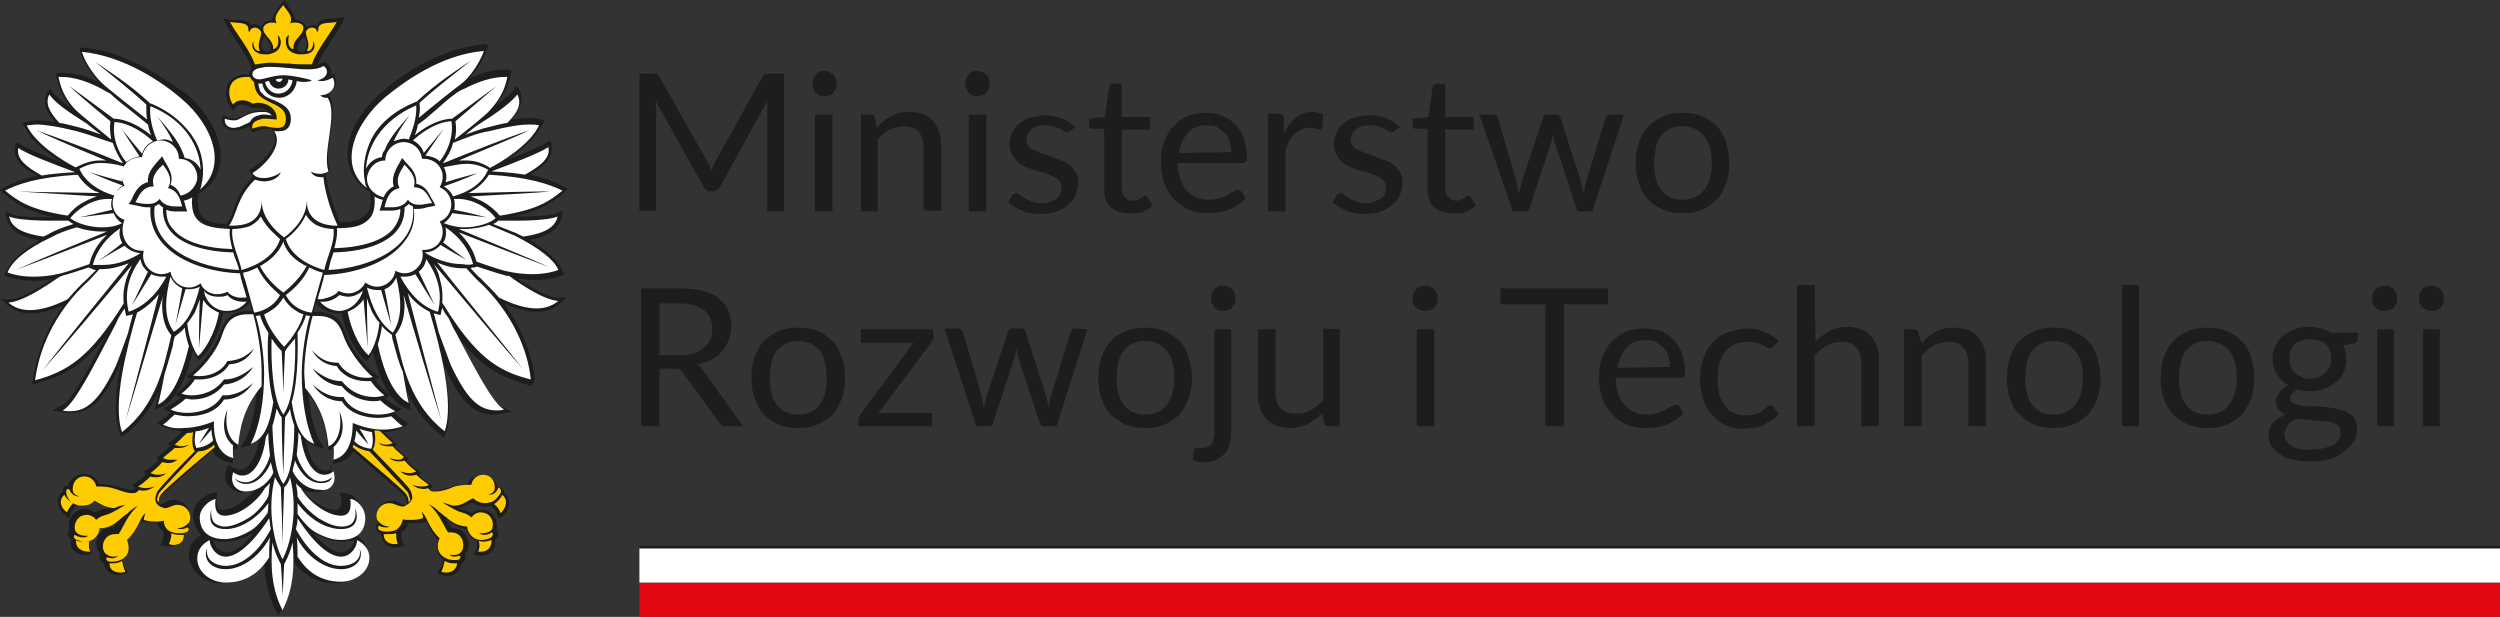 <?xml version="1.0" encoding="utf-8"?>
<!-- Generator: Adobe Illustrator 27.8.1, SVG Export Plug-In . SVG Version: 6.00 Build 0)  -->
<svg version="1.1" id="Warstwa_2_00000005956596826024784320000009224098795041416114_"
	 xmlns="http://www.w3.org/2000/svg" xmlns:xlink="http://www.w3.org/1999/xlink" x="0px" y="0px" viewBox="0 0 299.1 73.8"
	 style="enable-background:new 0 0 299.1 73.8;" xml:space="preserve">
<rect x="0" y="0" width="299.1" height="73.8" fill="#333333" stroke="none"/>
<style type="text/css">
	.st0{fill:#E30613;}
	.st1{fill:#FFFFFF;}
	.st2{fill:#1D1D1B;}
	.st3{fill:#FFCC00;}
</style>
<g id="Warstwa_1-2">
	<rect x="76.5" y="69.7" class="st0" width="222.6" height="4.1"/>
	<rect x="76.5" y="65.6" class="st1" width="222.6" height="4.1"/>
	<rect x="76.5" y="65.3" class="st2" width="222.6" height="0.3"/>
	<path class="st2" d="M93.8,8.8v16.5h-2V13.2c0-0.2,0-0.3,0-0.5c0-0.2,0-0.4,0-0.6l-5.7,10.3c-0.2,0.3-0.4,0.5-0.8,0.5h-0.3
		c-0.4,0-0.6-0.2-0.8-0.5l-5.8-10.4c0.1,0.4,0.1,0.8,0.1,1.1v12.1h-2V8.8h1.6c0.2,0,0.3,0,0.5,0.1c0.1,0,0.2,0.1,0.3,0.3l5.7,10.1
		c0.1,0.2,0.2,0.4,0.3,0.6s0.2,0.4,0.2,0.6c0.1-0.2,0.2-0.4,0.2-0.6s0.2-0.4,0.3-0.6l5.6-10.1c0.1-0.2,0.2-0.3,0.3-0.3
		c0.1,0,0.3-0.1,0.5-0.1L93.8,8.8L93.8,8.8z"/>
	<path class="st2" d="M100.1,10c0,0.2,0,0.4-0.1,0.6s-0.2,0.3-0.3,0.5s-0.3,0.2-0.5,0.3s-0.4,0.1-0.6,0.1s-0.4,0-0.6-0.1
		s-0.3-0.2-0.4-0.3s-0.2-0.3-0.3-0.5c-0.1-0.2-0.1-0.4-0.1-0.6s0-0.4,0.1-0.6s0.2-0.3,0.3-0.5s0.3-0.2,0.4-0.3s0.4-0.1,0.6-0.1
		s0.4,0,0.6,0.1s0.3,0.2,0.5,0.3c0.1,0.1,0.2,0.3,0.3,0.5C100,9.6,100.1,9.8,100.1,10z M99.6,13.7v11.6h-2.1V13.7H99.6z"/>
	<path class="st2" d="M104.9,15.3c0.2-0.3,0.5-0.5,0.8-0.8s0.6-0.4,0.9-0.6s0.7-0.3,1-0.4c0.4-0.1,0.7-0.1,1.2-0.1
		c0.6,0,1.2,0.1,1.7,0.3c0.5,0.2,0.9,0.5,1.2,0.9c0.3,0.4,0.6,0.9,0.7,1.4c0.2,0.5,0.2,1.2,0.2,1.8v7.4h-2.1v-7.4
		c0-0.9-0.2-1.6-0.6-2c-0.4-0.5-1-0.7-1.8-0.7c-0.6,0-1.2,0.2-1.7,0.4c-0.5,0.3-1,0.7-1.4,1.2v8.6H103V13.7h1.2
		c0.3,0,0.5,0.1,0.5,0.4L104.9,15.3L104.9,15.3z"/>
	<path class="st2" d="M118.4,10c0,0.2,0,0.4-0.1,0.6s-0.2,0.3-0.3,0.5s-0.3,0.2-0.5,0.3c-0.2,0.1-0.4,0.1-0.6,0.1s-0.4,0-0.6-0.1
		s-0.3-0.2-0.4-0.3s-0.2-0.3-0.3-0.5c-0.1-0.2-0.1-0.4-0.1-0.6s0-0.4,0.1-0.6s0.2-0.3,0.3-0.5s0.3-0.2,0.4-0.3s0.4-0.1,0.6-0.1
		s0.4,0,0.6,0.1s0.3,0.2,0.5,0.3c0.1,0.1,0.2,0.3,0.3,0.5C118.4,9.6,118.4,9.8,118.4,10z M118,13.7v11.6h-2.1V13.7H118z"/>
	<path class="st2" d="M128.1,15.6c-0.1,0.2-0.2,0.2-0.4,0.2c-0.1,0-0.2,0-0.4-0.1s-0.3-0.2-0.5-0.3s-0.5-0.2-0.8-0.3s-0.6-0.1-1-0.1
		c-0.4,0-0.7,0-0.9,0.1c-0.3,0.1-0.5,0.2-0.7,0.4c-0.2,0.2-0.4,0.3-0.4,0.5c-0.1,0.2-0.2,0.4-0.2,0.7c0,0.3,0.1,0.5,0.3,0.8
		s0.4,0.4,0.7,0.5s0.6,0.3,1,0.4c0.4,0.1,0.7,0.2,1.1,0.4s0.8,0.3,1.1,0.4s0.7,0.3,1,0.6c0.3,0.2,0.5,0.5,0.7,0.8s0.3,0.7,0.3,1.2
		c0,0.5-0.1,1-0.3,1.5c-0.2,0.5-0.5,0.8-0.9,1.2s-0.8,0.6-1.4,0.8s-1.2,0.3-1.9,0.3c-0.8,0-1.6-0.1-2.2-0.4c-0.7-0.3-1.2-0.6-1.7-1
		l0.5-0.8c0.1-0.1,0.1-0.2,0.2-0.2c0.1,0,0.2-0.1,0.3-0.1c0.1,0,0.3,0,0.4,0.2c0.1,0.1,0.3,0.2,0.6,0.4s0.5,0.2,0.8,0.4
		c0.3,0.1,0.7,0.2,1.2,0.2c0.4,0,0.8,0,1.1-0.2c0.3-0.1,0.6-0.2,0.8-0.4c0.2-0.2,0.4-0.4,0.4-0.6s0.1-0.5,0.1-0.7
		c0-0.3-0.1-0.6-0.3-0.8s-0.4-0.4-0.7-0.5s-0.6-0.3-1-0.4s-0.7-0.2-1.1-0.3s-0.8-0.3-1.1-0.4c-0.4-0.2-0.7-0.3-1-0.6
		s-0.5-0.5-0.7-0.9c-0.2-0.3-0.3-0.8-0.3-1.3c0-0.4,0.1-0.9,0.3-1.3s0.4-0.8,0.8-1.1c0.4-0.3,0.8-0.6,1.3-0.7s1.1-0.3,1.8-0.3
		c0.8,0,1.4,0.1,2.1,0.4s1.1,0.6,1.6,1L128.1,15.6L128.1,15.6z"/>
	<path class="st2" d="M134.9,25.5c-0.9,0-1.6-0.3-2.1-0.8s-0.7-1.2-0.7-2.2v-7.1h-1.4c-0.1,0-0.2,0-0.3-0.1s-0.1-0.2-0.1-0.3v-0.8
		l1.9-0.2l0.5-3.6c0-0.1,0.1-0.2,0.2-0.3s0.2-0.1,0.3-0.1h1v4h3.4v1.5h-3.4v7c0,0.5,0.1,0.8,0.4,1.1s0.5,0.4,0.9,0.4
		c0.2,0,0.4,0,0.6-0.1s0.3-0.1,0.4-0.2c0.1-0.1,0.2-0.1,0.3-0.2c0.1-0.1,0.1-0.1,0.2-0.1c0.1,0,0.2,0.1,0.3,0.2l0.6,1
		c-0.4,0.3-0.8,0.6-1.3,0.8S135.4,25.5,134.9,25.5L134.9,25.5z"/>
	<path class="st2" d="M149,23.7c-0.2,0.3-0.6,0.6-0.9,0.8s-0.7,0.4-1.1,0.6s-0.8,0.2-1.2,0.3c-0.4,0.1-0.9,0.1-1.3,0.1
		c-0.8,0-1.6-0.1-2.2-0.4s-1.3-0.7-1.8-1.2c-0.5-0.5-0.9-1.2-1.2-2c-0.3-0.8-0.4-1.7-0.4-2.7c0-0.8,0.1-1.6,0.4-2.3s0.6-1.3,1.1-1.8
		s1-0.9,1.7-1.2c0.7-0.3,1.4-0.4,2.3-0.4c0.7,0,1.3,0.1,1.9,0.4c0.6,0.2,1.1,0.6,1.5,1c0.4,0.4,0.8,1,1,1.6c0.2,0.7,0.4,1.4,0.4,2.2
		c0,0.3,0,0.5-0.1,0.6c-0.1,0.1-0.2,0.2-0.4,0.2h-7.8c0,0.7,0.1,1.4,0.3,1.9s0.4,1,0.8,1.4s0.7,0.6,1.1,0.8c0.4,0.2,0.9,0.3,1.5,0.3
		c0.5,0,1-0.1,1.3-0.2s0.7-0.2,1-0.4s0.5-0.3,0.7-0.4s0.3-0.2,0.5-0.2c0.2,0,0.3,0.1,0.4,0.2L149,23.7L149,23.7z M147.3,18.2
		c0-0.5-0.1-0.9-0.2-1.3c-0.1-0.4-0.3-0.7-0.6-1c-0.3-0.3-0.6-0.5-0.9-0.7s-0.8-0.2-1.2-0.2c-1,0-1.8,0.3-2.3,0.9s-0.9,1.4-1.1,2.4
		L147.3,18.2L147.3,18.2z"/>
	<path class="st2" d="M153.6,16c0.4-0.8,0.8-1.4,1.4-1.9s1.2-0.7,2-0.7c0.2,0,0.5,0,0.7,0.1c0.2,0,0.4,0.1,0.6,0.2l-0.1,1.5
		c-0.1,0.2-0.2,0.3-0.3,0.3c-0.1,0-0.3,0-0.5-0.1s-0.4-0.1-0.7-0.1c-0.4,0-0.7,0-1,0.2c-0.3,0.1-0.5,0.3-0.8,0.5
		c-0.2,0.2-0.4,0.5-0.6,0.8c-0.2,0.3-0.3,0.7-0.5,1.1v7.4h-2.1V13.6h1.2c0.2,0,0.4,0,0.5,0.1c0.1,0.1,0.1,0.2,0.2,0.4L153.6,16
		L153.6,16z"/>
	<path class="st2" d="M166.9,15.6c-0.1,0.2-0.2,0.2-0.4,0.2c-0.1,0-0.2,0-0.4-0.1s-0.3-0.2-0.5-0.3c-0.2-0.1-0.5-0.2-0.8-0.3
		s-0.6-0.1-1-0.1c-0.3,0-0.7,0-0.9,0.1c-0.3,0.1-0.5,0.2-0.7,0.4s-0.3,0.3-0.4,0.5c-0.1,0.2-0.2,0.4-0.2,0.7c0,0.3,0.1,0.5,0.3,0.8
		s0.4,0.4,0.7,0.5s0.6,0.3,1,0.4c0.4,0.1,0.7,0.2,1.1,0.4s0.8,0.3,1.1,0.4s0.7,0.3,1,0.6c0.3,0.2,0.5,0.5,0.7,0.8
		c0.2,0.3,0.3,0.7,0.3,1.2c0,0.5-0.1,1-0.3,1.5s-0.5,0.8-0.9,1.2c-0.4,0.3-0.8,0.6-1.4,0.8c-0.5,0.2-1.2,0.3-1.9,0.3
		c-0.8,0-1.6-0.1-2.2-0.4c-0.7-0.3-1.2-0.6-1.7-1l0.5-0.8c0.1-0.1,0.1-0.2,0.2-0.2c0.1,0,0.2-0.1,0.3-0.1c0.1,0,0.3,0,0.4,0.2
		c0.1,0.1,0.3,0.2,0.6,0.4s0.5,0.2,0.8,0.4c0.3,0.1,0.7,0.2,1.2,0.2c0.4,0,0.8,0,1.1-0.2s0.6-0.2,0.8-0.4s0.4-0.4,0.4-0.6
		c0.1-0.2,0.1-0.5,0.1-0.7c0-0.3-0.1-0.6-0.3-0.8s-0.4-0.4-0.7-0.5s-0.6-0.3-1-0.4s-0.7-0.2-1.1-0.3c-0.4-0.1-0.8-0.3-1.1-0.4
		c-0.4-0.2-0.7-0.3-1-0.6s-0.5-0.5-0.7-0.9c-0.2-0.3-0.3-0.8-0.3-1.3c0-0.4,0.1-0.9,0.3-1.3c0.2-0.4,0.4-0.8,0.8-1.1
		s0.8-0.6,1.3-0.7c0.5-0.2,1.1-0.3,1.8-0.3c0.8,0,1.5,0.1,2.1,0.4c0.6,0.2,1.1,0.6,1.6,1L166.9,15.6L166.9,15.6z"/>
	<path class="st2" d="M173.6,25.5c-0.9,0-1.6-0.3-2.1-0.8s-0.7-1.2-0.7-2.2v-7.1h-1.4c-0.1,0-0.2,0-0.3-0.1s-0.1-0.2-0.1-0.3v-0.8
		l1.9-0.2l0.5-3.6c0-0.1,0.1-0.2,0.2-0.3s0.2-0.1,0.3-0.1h1v4h3.4v1.5h-3.4v7c0,0.5,0.1,0.8,0.4,1.1s0.5,0.4,0.9,0.4
		c0.2,0,0.4,0,0.6-0.1s0.3-0.1,0.4-0.2s0.2-0.1,0.3-0.2c0.1-0.1,0.1-0.1,0.2-0.1c0.1,0,0.2,0.1,0.3,0.2l0.6,1
		c-0.4,0.3-0.8,0.6-1.3,0.8S174.2,25.5,173.6,25.5L173.6,25.5z"/>
	<path class="st2" d="M194.3,13.7l-3.8,11.6H189c-0.2,0-0.3-0.1-0.4-0.4L186,17c-0.1-0.2-0.1-0.3-0.1-0.5s-0.1-0.4-0.1-0.5
		c0,0.2-0.1,0.3-0.1,0.5s-0.1,0.4-0.1,0.5l-2.6,7.9c-0.1,0.3-0.2,0.4-0.5,0.4h-1.5L177,13.7h1.6c0.2,0,0.3,0,0.4,0.1
		s0.2,0.2,0.2,0.3l2.2,7.5c0.1,0.5,0.2,1.1,0.3,1.6c0.1-0.2,0.1-0.5,0.2-0.8c0.1-0.3,0.1-0.5,0.2-0.8l2.5-7.5c0-0.1,0.1-0.2,0.2-0.3
		s0.2-0.1,0.4-0.1h0.9c0.1,0,0.3,0,0.4,0.1s0.2,0.2,0.2,0.3l2.4,7.5c0.1,0.3,0.2,0.5,0.2,0.8c0.1,0.3,0.1,0.5,0.2,0.8
		c0-0.2,0.1-0.5,0.1-0.8s0.1-0.5,0.2-0.8l2.3-7.5c0-0.1,0.1-0.2,0.2-0.3s0.2-0.1,0.4-0.1L194.3,13.7L194.3,13.7z"/>
	<path class="st2" d="M201.3,13.5c0.9,0,1.6,0.1,2.3,0.4c0.7,0.3,1.3,0.7,1.8,1.2c0.5,0.5,0.9,1.2,1.1,1.9s0.4,1.6,0.4,2.5
		s-0.1,1.8-0.4,2.5c-0.3,0.7-0.6,1.4-1.1,1.9c-0.5,0.5-1.1,0.9-1.8,1.2s-1.4,0.4-2.3,0.4s-1.6-0.1-2.3-0.4s-1.3-0.7-1.8-1.2
		s-0.9-1.2-1.1-1.9c-0.3-0.7-0.4-1.6-0.4-2.5s0.1-1.7,0.4-2.5s0.6-1.4,1.1-1.9s1.1-0.9,1.8-1.2C199.6,13.6,200.4,13.5,201.3,13.5z
		 M201.3,23.9c1.1,0,2-0.4,2.6-1.2s0.9-1.8,0.9-3.2s-0.3-2.5-0.9-3.2s-1.4-1.2-2.6-1.2c-0.6,0-1.1,0.1-1.5,0.3
		c-0.4,0.2-0.8,0.5-1.1,0.9c-0.3,0.4-0.5,0.8-0.6,1.4s-0.2,1.2-0.2,1.9c0,1.4,0.3,2.5,0.9,3.2S200.1,23.9,201.3,23.9L201.3,23.9z"/>
	<path class="st2" d="M61.8,33.3c0.7,0.1,1.3,0.2,2,0.2c1.4,0,2.6-0.2,3.3-0.5l0.4-0.2l-0.2-0.4c-0.5-1.2-1.9-2.5-4-3.7
		c0.8-0.1,1.5-0.3,2-0.6c1.1-0.5,1.7-1.2,1.9-2.1c0-0.2,0.1-0.8,0.1-0.8s-0.4,0.2-0.6,0.3c-0.4,0.2-1.8,0.4-4.7,0.4
		c-0.2,0-0.5,0-0.7,0c1.2-0.2,2.2-0.5,3.1-0.9c1.4-0.6,2.3-1.3,3.1-2c0.1-0.1,0.4-0.4,0.4-0.4s-0.4-0.2-0.5-0.3c-1-0.5-2.2-1-4-1.4
		c0.5-0.3,0.9-0.6,1.2-0.8c0.7-0.5,1.6-1.4,1.4-2.7c0-0.2-0.2-0.6-0.2-0.6s-0.3,0.2-0.5,0.3c-0.4,0.3-1.7,0.9-4.8,2.1
		c1.6-1,3.6-2.6,4.4-4.3c0.1-0.1,0.2-0.5,0.2-0.5s-0.9-0.3-1.8-0.3c-0.6,0-1.3,0.1-2.1,0.2c0.1-0.2,0.3-0.3,0.4-0.5
		c0.8-1.1,1-2,0.6-3c-0.1-0.2-0.4-0.5-0.4-0.5s-0.2,0.3-0.3,0.4c-0.3,0.5-1.1,1.1-2.2,1.9c0.9-1.1,1.5-2.2,1.8-3.7
		c0-0.1,0.1-0.5,0.1-0.5s-0.4-0.1-0.8-0.1c-1.3,0-2.8,0.4-4.3,1.1c1-1,1.9-2.5,2.2-3.6c0-0.1,0.1-0.5,0.1-0.5s-0.4,0-0.6,0
		c-2.3,0.2-4.7,1-7.2,2.3c-2.1,1.1-3.9,2.5-4.9,3.4c-3,2.5-4.6,5.9-4,8.5c0.2,1.1,0.8,2.5,2.6,3.5l0,0.3c0.1,0.8,0,1.7-0.3,2.1
		c-0.7,1-1.9,1.2-3.3,1.2l-0.1-0.2c-0.9-2-1.5-4.4-1.6-5.5v-0.1c0.1-0.1,0.2-0.1,0.3-0.2l0.2-0.2l-0.1-0.3c-0.3-1-0.1-2.5,0.1-3.9
		c0.3-1.9,0.6-3.8-0.2-5c0.3-0.2,0.5-0.4,0.7-0.7c0.3-0.5,0.3-1.2-0.1-1.7L40,8.7l-0.3,0.2c0,0-0.1,0-0.1,0.1c0-0.1,0-0.1,0-0.2
		c0.1-0.5-0.2-1-0.6-1.3l-0.2-0.1l-0.2,0.1c-0.2,0.1-0.4,0.2-0.6,0.2c0.5-1.1,1.2-2.1,1.8-3.1c0.4-0.6,0.8-1.2,1.1-1.8l0.4-0.8
		c0,0-0.8,0.2-1.5,0.2c-0.6,0-1.3,0.1-1.7,0.5C38.1,3,38,3,38,3.1c-0.1-0.1-0.3-0.1-0.5-0.1c-0.3,0-0.5,0.1-0.8,0.3
		c-0.1-0.5-0.7-0.9-1.4-0.9c0-0.6-0.5-1.2-0.8-1.6C34.5,0.6,34,0,34,0s-0.5,0.6-0.6,0.8c-0.3,0.4-0.8,0.9-0.8,1.6
		c-0.7,0-1.3,0.4-1.4,0.9C31,3,30.7,2.9,30.5,2.9c-0.2,0-0.3,0-0.5,0.1c0,0,0-0.1-0.1-0.1c-0.3-0.5-1-0.5-1.7-0.5
		c-0.8,0-1.5-0.2-1.5-0.2l0.4,0.8c0.3,0.6,0.7,1.1,1.1,1.8c0.7,1,1.5,2.2,1.9,3.4c-0.2,0.2-0.3,0.5-0.3,0.7h-0.3
		c-1.5,0-2.1,0.8-2.3,1.3c-0.4,1,0,2.2,0.4,2.7l0.3,0.4l0.3-0.4c0.2-0.3,0.5-0.4,0.8-0.4c0.3,0,0.7,0.1,0.9,0.3l0.2,0.1l0.2,0
		c0.2,0,0.4,0,0.5,0c0.5,0,0.9,0.1,1.3,0.4c-0.1,0-0.2,0-0.4-0.1c-0.1,0-0.3,0-0.4,0c-1,0-1.8,0.4-2.4,0.7c-0.2,0.1-0.3,0.1-0.4,0.2
		c-0.1,0-0.2,0.1-0.4,0.1c-0.4,0-0.9-0.2-0.9-0.2l-0.4-0.2L26.6,14c-0.1,0.4,0,0.8,0.2,1.1c0.3,0.3,0.7,0.5,1.3,0.5
		c0.2,0,0.4,0,0.7-0.1c0.4-0.1,0.8-0.3,1.1-0.4c0,0.2,0,0.3,0.1,0.4l0.2,0.4l0.4-0.2c0,0,0.6-0.3,1.2-0.3c0.1,0,0.1,0,0.2,0
		c0.1,0,0.2,0,0.3,0l0.1,0c0.4,0.3,0.5,0.8,0.5,1.3c-0.1,1.3-1.7,2.8-2.7,3.4l-0.4,0.2l0.2,0.4c0.1,0.1,0.2,0.3,0.3,0.4
		c-1.4,1.4-1.9,2.7-2.3,3.8c-0.2,0.6-0.4,1.2-0.7,1.6l-0.2,0.3c-1.3,0-2.5-0.2-3.1-1.2c-0.3-0.5-0.4-1.3-0.3-2.1l0-0.3
		c1.8-1,2.4-2.4,2.6-3.5c0.5-2.7-1.1-6-4-8.5C21,10.4,19.3,9.1,17.2,8c-2.5-1.3-4.9-2.1-7.2-2.3c-0.2,0-0.5,0-0.5,0s0.1,0.4,0.1,0.5
		c0.3,1.1,1.2,2.6,2.2,3.6c-1.5-0.7-3-1.1-4.3-1.1c-0.4,0-0.8,0.1-0.8,0.1s0,0.3,0.1,0.5c0.3,1.5,0.9,2.6,1.8,3.7
		c-1.1-0.8-1.9-1.4-2.2-1.9C6.2,10.9,6,10.6,6,10.6s-0.3,0.3-0.4,0.5c-0.4,1-0.3,1.9,0.6,3c0.1,0.1,0.2,0.3,0.4,0.5
		c-0.8-0.1-1.5-0.2-2.1-0.2c-0.9,0-1.8,0.3-1.8,0.3s0.1,0.3,0.2,0.4c0.8,1.8,2.8,3.3,4.4,4.3c-3.1-1.2-4.4-1.8-4.8-2.1
		c-0.1-0.1-0.5-0.3-0.5-0.3s-0.2,0.4-0.2,0.6c-0.2,1.3,0.7,2.2,1.4,2.7C3.6,20.5,4,20.8,4.5,21c-1.8,0.4-3,0.9-4,1.4
		C0.4,22.5,0,22.7,0,22.7s0.3,0.3,0.4,0.4c0.9,0.7,1.7,1.4,3.1,2c0.9,0.3,1.9,0.7,3.1,0.9c-0.2,0-0.5,0-0.7,0
		c-2.8,0-4.2-0.2-4.6-0.4c-0.2-0.1-0.6-0.3-0.6-0.3s0,0.5,0.1,0.8c0.2,0.9,0.8,1.6,1.9,2.1c0.6,0.2,1.2,0.4,2,0.6
		c-2.1,1.2-3.5,2.5-4,3.7l-0.2,0.4l0.4,0.2c0.6,0.2,1.8,0.5,3.3,0.5c0.7,0,1.4-0.1,2-0.2c-2.2,1.5-4,2.4-5,2.4l-1.1,0l0.8,0.7
		c0.8,0.7,1.7,1,2.8,1s2.4-0.3,3.9-1c-0.7,1-1.4,2-1.9,3.2c-1.2,2.4-1.6,4.6-1.8,5.9L3.9,46l0.6-0.2c3.1-0.8,5.4-2.1,8.1-5.5
		c-1.8,3.5-4,7.6-5.2,8.2l-1.2,0.6l1.3,0.2c0.4,0.1,0.7,0.1,1,0.1c1.2,0,2.1-0.4,3-1.2c0.9-0.9,1.9-2.3,2.8-4.5
		c0-0.1,0.1-0.3,0.2-0.5c-0.1,0.3-0.1,0.7-0.2,1c-0.6,3.4-0.6,5.9,0,7.5l0.2,0.5L15,52c1.7-1.4,3-3.1,4-5.1
		c-0.1,0.6-0.2,1.1-0.3,1.4L18.5,49l0.8-0.3c1.1-0.5,2.7-2.1,3.8-6.8c0.2,0.4,0.3,0.7,0.5,0.9l0.2,0.3l0.3-0.3
		c0.5-0.4,1.1-1.3,1.6-2.3c0.3-0.7,0.8-1.8,1-3.1c0.2,0,0.3,0,0.5,0c1.1,0,2-0.4,2.7-1.2c0.1,0.5,0.2,0.9,0.3,1c-0.1,0-0.3,0-0.4,0
		c-2.6,0-3.1,1.6-3.5,2.7c-0.8,2.2-2.7,4.2-3.4,4.7c-0.2,0.1-0.6,0.4-0.6,0.4s0.1,0.2,0.6,0.3c-0.5,0.8-1.9,1.9-1.9,1.9
		s0.3,0.2,0.7,0.3c-1.2,1-2.1,1.3-2.1,1.3s0.3,0.3,0.9,0.5c-0.7,0.7-1.7,1.3-1.7,1.3s0.3,0.3,0.6,0.4c0.8,0.3,1.5,0.5,2.4,0.6
		c-0.5,0.5-0.9,0.9-1.2,1.1l-0.5,0.4c0,0,0.1,0.2,0.3,0.2c-0.2,0.2-0.8,0.8-1.2,1.1l-0.5,0.4c0,0,0.1,0.1,0.3,0.2
		c-0.3,0.4-1,0.9-1.3,1.1l-0.5,0.4c0,0,0.2,0.1,0.3,0.2c-0.3,0.3-0.9,0.8-1.2,1c-0.1,0.1-0.5,0.3-0.5,0.3s0.2,0.2,0.4,0.4
		c-0.1,0.1-0.2,0.2-0.5,0.2c-0.4,0-1-0.2-1.8-0.4c-0.6-0.2-1.4-0.3-2.1-0.3c-0.2-0.6-0.8-1.2-1.8-1.2c-0.5,0-1,0.2-1.4,0.6
		c-0.2,0.3-0.4,0.6-0.5,0.9C8,58,7.7,58.2,7.6,58.4c-0.1,0.1-0.1,0.3-0.1,0.4l0,0c-0.4,0.3-0.6,0.8-0.6,1.2c0,0.6,0.3,1.1,0.9,1.6
		L8.2,62l0.2-0.5c0.1-0.4,0.5-0.8,0.8-1.1c0.2,0,0.4,0.1,0.6,0.1c0.8,0,1.3-0.3,1.5-0.5c0.7,0.3,1.1,0.6,1.8,0.7
		c-0.4,0.2-0.6,0.2-0.8,0.2c-0.3,0.1-0.6,0.2-1,0.4c-0.3-0.3-0.7-0.4-1.2-0.4c-0.4,0-0.7,0.1-1,0.3c-0.7,0.5-1,1.3-0.8,2.1
		c0,0,0,0,0,0.1c-0.1,0.1-0.2,0.2-0.2,0.3c0,0.2,0,0.6,0.4,0.8c-0.1,0.6,0,1,0.3,1.3c0.3,0.4,0.9,0.6,1.5,0.6c0.3,0,0.7-0.1,0.7-0.1
		l-0.2-0.5c-0.1-0.4-0.1-0.8-0.1-1.2c0.6-0.3,1-0.8,1.1-1.4c0.9-0.1,1.7-0.5,2.5-1.3c0,0-0.4,0.6-0.6,0.9c0,0.1-0.1,0.2-0.2,0.3
		c0,0-0.1,0-0.1,0c-0.8,0-1.4,0.4-1.7,1.1c-0.3,0.7-0.2,1.4,0.2,1.9c0,0,0.1,0.1,0.1,0.1c-0.1,0.1-0.1,0.2-0.1,0.4
		c0,0.3,0.2,0.6,0.5,0.7c0.1,0.9,0.8,1.5,1.7,1.5c0.6,0,1.2-0.3,1.2-0.3l-0.3-0.5c-0.2-0.3-0.3-0.7-0.4-1.2c0.7-0.5,0.9-1.4,0.6-2.3
		c0.6-0.6,1-1.3,1.3-2c0-0.1,0.1-0.1,0.1-0.2c0.6,0.2,1.3,0.2,1.7,0.2c0.2,0,0.3,0,0.5,0c0.1,0.5,0.4,0.8,0.8,1.1
		c0,0.5-0.1,0.9-0.2,1.2l-0.2,0.4c0,0,0.7,0.2,1.1,0.2c0.5,0,1-0.2,1.3-0.5c0.3-0.3,0.4-0.7,0.4-1.1c0.4-0.1,0.6-0.5,0.6-0.8
		c0-0.2-0.1-0.3-0.2-0.4c0.3-0.4,0.4-1.1,0.1-1.7c-0.3-0.7-1-1.1-1.7-1.1c-0.4,0-0.7,0.1-1,0.3c-0.2,0.1-0.4,0.2-0.6,0.2
		c0,0-0.1,0-0.1,0c-0.1-0.3-0.1-0.7,0.2-1c0.6-0.6,3-2.7,5-4.4c0.4-0.3,0.8-0.7,1.1-1c0.4,0.8,1.1,1.2,1.9,1.4
		c0.2,0.1,0.6,0.1,0.6,0.1s-0.2-1-0.1-1.8c0.3,0.2,0.6,0.2,0.6,0.2s0-0.4,0-0.5c0.2-2,0.6-4.2,2.3-6.3c-0.2,2.4-0.7,4.4-1.4,5.7
		l-0.5,0.9l1-0.3c0.4-0.2,0.8-0.4,1.2-0.7c-0.3,1.9-1.2,3.6-2.3,3.6c-0.3,0-0.6-0.1-0.9-0.3l-0.5-0.3l-0.2,0.5c-0.3,1-0.1,1.7,0.2,2
		c0.4,0.5,1,0.8,1.7,0.8c0.6,0,1.1-0.1,1.5-0.3c-1,1.2-2.6,2.4-3.9,2.4c-0.3,0-0.5-0.1-0.5-0.2c-0.2-0.3-0.2-0.9-0.2-1.3l0.1-0.6
		l-0.6,0.1c-0.5,0.1-1,0.4-1.5,0.8c-0.5,0.5-0.8,1.2-0.8,1.8c0,0.8,0.3,1.6,0.7,2.1c0.1,0.1,0.2,0.2,0.3,0.3c-1,0.5-1.5,1.4-1.5,2.4
		c0,1,0.5,1.8,1.3,2.5c0.7,0.6,1.6,0.9,2.5,0.9c1.4,0,2.7-0.4,3.7-1.2c0.6-0.5,1.1-1,1.5-1.5c0.1,2.3,0.5,4.2,1.3,5.8l0.4,0.7
		l0.4-0.7c0.8-1.6,1.3-3.5,1.3-5.8c0.4,0.5,0.9,1.1,1.5,1.5c1,0.8,2.3,1.2,3.7,1.2c0.9,0,1.8-0.3,2.5-0.9c0.8-0.6,1.3-1.5,1.3-2.5
		c0-1-0.5-1.9-1.5-2.4c0.1-0.1,0.2-0.2,0.3-0.3c0.5-0.5,0.7-1.2,0.7-2.1c0-0.6-0.3-1.3-0.8-1.8c-0.4-0.5-1-0.8-1.5-0.8
		c-0.1,0-0.5-0.1-0.5-0.1l0.1,0.6c0.1,0.4,0.1,1-0.2,1.3c-0.1,0.1-0.2,0.2-0.5,0.2c-1.3,0-2.9-1.1-3.9-2.4c0.4,0.2,1,0.3,1.5,0.3
		c0.7,0,1.4-0.3,1.7-0.8c0.3-0.4,0.5-1,0.2-2l-0.2-0.5L39.8,56c-0.3,0.2-0.6,0.3-0.9,0.3c-1.1,0-2-1.7-2.3-3.6
		c0.3,0.3,0.7,0.5,1.2,0.7l1,0.3l-0.5-0.9c-0.8-1.4-1.2-3.4-1.4-5.7c1.7,2.2,2.1,4.3,2.3,6.3c0,0.1,0.1,0.5,0.1,0.5s0.3-0.1,0.6-0.2
		c0.1,0.7-0.1,1.8-0.1,1.8s0.3,0,0.6-0.1c0.9-0.2,1.5-0.7,1.9-1.4c0.3,0.3,0.7,0.6,1.1,1c2,1.7,4.5,3.8,5,4.4c0.3,0.4,0.3,0.8,0.2,1
		c0,0-0.1,0-0.1,0c-0.2,0-0.4-0.1-0.6-0.2c-0.3-0.1-0.6-0.3-1-0.3c-0.8,0-1.4,0.4-1.7,1.1c-0.3,0.6-0.2,1.3,0.1,1.7
		C45,62.8,45,62.9,45,63.1c0,0.3,0.1,0.6,0.6,0.8c0,0.4,0.2,0.9,0.4,1.1c0.3,0.3,0.8,0.5,1.3,0.5c0.4,0,1.1-0.2,1.1-0.2l-0.2-0.4
		c-0.2-0.3-0.2-0.8-0.2-1.2c0.4-0.2,0.7-0.6,0.8-1.1c0.1,0,0.3,0,0.5,0c0.4,0,1.1,0,1.7-0.2c0,0.1,0.1,0.1,0.1,0.2
		c0.3,0.6,0.7,1.4,1.3,2c-0.3,0.9-0.1,1.8,0.6,2.3c0,0.5-0.2,0.9-0.4,1.2l-0.3,0.5c0,0,0.7,0.3,1.2,0.3c0.9,0,1.6-0.6,1.7-1.5
		c0.3-0.1,0.5-0.4,0.5-0.7c0-0.1-0.1-0.3-0.1-0.4c0,0,0.1-0.1,0.1-0.1c0.4-0.5,0.5-1.2,0.2-1.9c-0.3-0.7-0.9-1.1-1.7-1.1
		c-0.1,0-0.1,0-0.1,0c-0.1-0.1-0.1-0.2-0.2-0.3c-0.2-0.3-0.6-0.9-0.6-0.9c0.8,0.8,1.6,1.2,2.5,1.3c0.1,0.6,0.6,1.1,1.2,1.4
		c0.1,0.4,0.1,0.9-0.1,1.2l-0.2,0.5c0,0,0.5,0.1,0.7,0.1c0.6,0,1.2-0.2,1.5-0.6c0.3-0.3,0.4-0.8,0.3-1.3c0.4-0.2,0.4-0.6,0.4-0.8
		c0-0.2-0.1-0.3-0.2-0.3c0,0,0,0,0-0.1c0.2-0.8-0.1-1.7-0.8-2.1c-0.3-0.2-0.6-0.3-1-0.3c-0.4,0-0.8,0.2-1.2,0.4
		c-0.3-0.2-0.6-0.3-0.9-0.4c-0.1,0-0.4-0.1-0.8-0.2c0.7-0.1,1-0.3,1.8-0.7c0.3,0.2,0.8,0.5,1.6,0.5c0.2,0,0.4,0,0.6-0.1
		c0.4,0.3,0.7,0.7,0.8,1.1l0.2,0.5l0.4-0.3c0.5-0.4,0.8-1,0.8-1.6c0-0.5-0.2-0.9-0.6-1.2l0,0c0-0.1,0-0.3-0.1-0.4
		c-0.1-0.2-0.4-0.4-0.7-0.3c-0.1-0.3-0.2-0.7-0.5-0.9c-0.3-0.4-0.8-0.6-1.4-0.6c-0.9,0-1.5,0.7-1.8,1.2c-0.7,0-1.5,0.1-2.1,0.3
		c-0.8,0.3-1.4,0.4-1.8,0.4c-0.3,0-0.4-0.1-0.5-0.2c0.2-0.1,0.4-0.4,0.4-0.4s-0.4-0.2-0.5-0.3c-0.3-0.2-1-0.7-1.2-1
		c0.2,0,0.3-0.2,0.3-0.2l-0.5-0.4c-0.2-0.2-0.9-0.7-1.3-1.1c0.2-0.1,0.3-0.2,0.3-0.2l-0.5-0.4c-0.3-0.3-1-0.8-1.2-1.1
		c0.2-0.1,0.3-0.2,0.3-0.2l-0.4-0.4c-0.3-0.3-0.7-0.7-1.2-1.1c0.9,0,1.6-0.2,2.4-0.6c0.2-0.1,0.6-0.4,0.6-0.4s-1-0.6-1.7-1.3
		c0.6-0.2,0.9-0.5,0.9-0.5s-0.9-0.3-2.1-1.3c0.5-0.1,0.7-0.3,0.7-0.3s-1.4-1.1-1.9-1.9c0.4-0.1,0.6-0.3,0.6-0.3s-0.4-0.3-0.6-0.4
		c-0.6-0.4-2.6-2.5-3.4-4.7c-0.4-1.1-0.9-2.7-3.5-2.7c-0.1,0-0.2,0-0.4,0c0-0.2,0.2-0.6,0.3-1c0.6,0.7,1.6,1.2,2.7,1.2
		c0.2,0,0.3,0,0.4,0c0.2,1.3,0.7,2.4,1,3.1c0.5,1,1.1,1.9,1.6,2.3l0.3,0.3l0.3-0.3c0.2-0.2,0.3-0.5,0.5-0.9c1.1,4.7,2.7,6.3,3.8,6.8
		l0.8,0.3l-0.2-0.8c-0.1-0.3-0.2-0.8-0.3-1.4c1,2.1,2.3,3.8,4,5.1l0.4,0.4l0.2-0.5c0.6-1.6,0.6-4.1-0.1-7.5c-0.1-0.3-0.1-0.7-0.2-1
		c0.1,0.2,0.2,0.4,0.2,0.5c1,2.2,1.9,3.6,2.8,4.5c0.9,0.8,1.8,1.2,3,1.2c0.3,0,0.6,0,1-0.1l1.3-0.2l-1.2-0.6
		c-1.2-0.6-3.4-4.7-5.2-8.2c2.7,3.4,5,4.6,8.1,5.5l0.6,0.2L64,45.4c-0.1-1.3-0.6-3.5-1.8-5.9c-0.5-1.1-1.2-2.2-1.9-3.2
		c1.5,0.7,2.8,1,3.9,1s2.1-0.3,2.8-1l0.8-0.7l-1.1,0C65.8,35.6,64,34.7,61.8,33.3 M32.3,6.1c-0.2,0.1-0.4,0.1-0.6,0.1
		c-0.4-0.1-0.6-1-0.1-1.8C32.2,4.8,32.6,5.8,32.3,6.1 M27.1,66.1c-0.5,0-0.8-0.3-1.1-0.5c-0.3-0.4-0.5-0.8-0.5-1
		c0.4,0.2,1,0.2,1.5,0.2c1.2,0,2.6-0.6,3.4-1.1C29.3,65.1,28.1,66.1,27.1,66.1 M40.9,64.8c0.6,0,1.1-0.1,1.5-0.2
		c0,0.2-0.2,0.6-0.5,1c-0.2,0.2-0.6,0.5-1.1,0.5c-1,0-2.2-1-3.4-2.4C38.3,64.2,39.6,64.8,40.9,64.8 M36.3,6.2
		c-0.2,0.1-0.4,0-0.6-0.1c-0.3-0.2,0-1.2,0.7-1.7C36.9,5.2,36.7,6,36.3,6.2"/>
	<path class="st1" d="M19.5,50.8c0.5-0.3,0.8-0.7,1.4-1.2c0.5,0.1,1,0.2,1.6,0.2c1.6,0,3.4-0.5,4.3-2h0c1.5,0,2.7-0.8,3.5-2
		c-0.8,0.7-1.9,1.5-3.4,1.5c-0.1,0-0.2,0-0.3,0c-0.8,1.5-2.6,2.1-4.2,2.1c-0.8,0-1.6-0.2-2-0.4c0.3-0.2,1.2-0.7,1.8-1.3
		c0.3,0,0.5,0.1,0.8,0.1c1.6,0,3-0.7,3.8-1.8c1.6-0.1,2.8-1,3.5-2.1c-0.8,0.6-1.9,1.5-3.5,1.5h0c-1.1,1.5-2.7,1.9-3.9,1.9
		c-0.5,0-0.9-0.1-1.2-0.2c0.4-0.3,1.2-1,1.6-1.7c0.2,0,0.4,0,0.6,0c1.5,0,2.9-0.7,3.5-1.8c1.2-0.1,2.2-0.5,3-1.9
		c-0.9,0.9-1.7,1.4-3.2,1.5c-0.6,1.2-2,1.8-3.3,1.8c-0.3,0-0.5,0-0.8-0.1c0.7-0.5,2.8-2.6,3.5-4.9c0.4-1.1,0.9-2.4,3.1-2.4
		c0.2,0,0.4,0,0.6,0c0.4,1.4,1,4.4,1,6.8c0,0.6,0,1.2,0,1.8c-2.2,2.6-2.6,5.1-2.8,7c-1-0.5-1.7-1.9-1.3-4.2
		c-0.9,2.2-0.1,3.7,0.7,4.3c-0.1,0.5,0,1.5,0,1.5c-1.7-0.4-2.4-2.2-2.3-4.4c-1.2,0.5-2.5,0.8-3.6,0.8C21.1,51.3,20.3,51.2,19.5,50.8
		 M23.4,51.6c-0.1,0.6-0.2,1.4,0.1,2c0.7-0.1,1.4-0.3,2-0.9c-0.1-0.4-0.2-0.8-0.2-1.3c-0.6,0.7-1.3,1.5-1.5,1.7
		c0.1-0.2,0.7-1.1,1.2-1.9C24.4,51.4,23.9,51.6,23.4,51.6 M20.8,39.7c-1.2-1.6-1.1-3.9-0.4-6.6c0.3,0.7,0.8,1.1,1.4,1.4
		c-0.3,1.8-0.8,4.3-0.8,4.3s0.7-2.5,1.2-4.2c0.2,0,0.3,0,0.5,0c0.4,0,0.8-0.1,1.2-0.3C23.3,36.8,22.4,38.7,20.8,39.7 M19.9,33.1
		c-0.2,0-0.3,0-0.5,0c-0.4,0-0.9-0.1-1.3-0.3c-0.9,1.5-2.3,3.7-2.3,3.7l1.9-4c-0.2-0.1-0.3-0.3-0.4-0.4c-0.3-0.3-0.4-0.7-0.5-1.1
		c-1.3,1.8-2,3.9-1.4,6.3C17.2,36.7,18.8,35.2,19.9,33.1 M14.7,22.2c-1.7-0.6-4-1.6-4-1.6s2.3,0.7,3.9,1.1c-0.1-0.6-0.1-1.2,0.2-1.8
		c-1.1-0.3-2-0.4-2.7-0.4c-0.9,0-1.7,0.2-2.6,0.7c0.7,1.6,2.4,2.7,4.2,3.2C13.9,22.9,14.2,22.5,14.7,22.2 M12.3,31.7
		c1.8,0,3.4-0.7,4.5-1.4c-0.8-0.1-1.4-0.4-1.9-0.9c-1.3,0.7-3.1,1.8-3.1,1.8s1.7-1.2,2.8-2.1c0,0,0-0.1,0-0.1
		c-0.3-0.5-0.4-1.2-0.2-1.7c-1.8,1.2-2.9,2.8-3.3,4.4C11.6,31.7,11.9,31.7,12.3,31.7 M6,27.9c0.5-0.3,1.5-0.7,2.8-1.1
		c-0.2-0.1-0.4-0.2-0.5-0.3l-0.1-0.1c-0.8,0-1.5,0-2.3,0c-2.3,0-4.2-0.2-4.8-0.5c0.2,1.1,1.2,2,4.1,2.4C5.4,28.2,5.7,28.1,6,27.9
		 M12.2,27.2c0.8,0,1.6-0.1,2.4-0.5l0,0c-0.5-0.3-0.8-0.7-1-1.2C12,25.7,9.5,26,9.5,26s2.3-0.5,3.9-0.9c0-0.2-0.1-0.3-0.1-0.5
		c0-0.3,0-0.5,0.1-0.8c-0.2,0-0.4,0-0.5,0c-2,0-3.8,1.4-4.5,2.3C9,26.6,10.5,27.2,12.2,27.2 M20.1,22.5c0.7-1.2-0.2-2.2-0.6-2.8
		C19,20.2,18,21,18.4,22.3c-1.4,0-1.8,1.2-2.2,1.9c0.4,0.1,0.9,0.2,1.5,0.2c0.5,0,1-0.1,1.4-0.6c0.5,0.8,1.3,0.9,2,0.9
		c0.2,0,0.4,0,0.5,0c0.1,0,0.1,0,0.2,0C21.6,24.1,21.4,22.8,20.1,22.5 M20.7,17c-0.4-0.9-0.9-1.7-1.9-3.1c1.8,2.1,2.5,3,3,4.2
		c0.1,0.2,0.2,0.5,0.3,0.8c0.9,0.1,1.6,0.7,1.9,1.4c-0.1-2.7-1.8-5.9-6-7.6c-0.2,1.5,0.4,3.2,0.8,4.1c0.2,0,0.4-0.1,0.6-0.1l0,0
		C19.9,16.6,20.3,16.8,20.7,17 M23.4,26c-0.4-0.6-0.5-1.6-0.4-2.4c0,0-0.4,0.3-1,0.4c0,0.1,0.1,0.2,0.1,0.3c0,0.1,0.3,1,0.3,1
		s-1.2,0-1.3,0c-0.3,0-0.7,0-1.2-0.2c0,0.9,0.2,1.7,0.8,2.3c1.2,1.5,3.8,2.3,7.1,2.4c-0.2-0.8-0.4-1.6-0.3-2.4
		C25.9,27.3,24.2,27.2,23.4,26 M19.5,24.8c-0.2-0.1-0.3-0.2-0.5-0.4c-0.2,0.1-0.3,0.2-0.5,0.3c-0.6,5,5.3,7.4,10.1,7.6v0
		c-0.1-0.5-0.3-1-0.5-1.5c-0.1-0.2-0.1-0.4-0.2-0.6C23.6,30.1,19.3,28.7,19.5,24.8 M0.6,22.8c1.6,1.3,3,2.3,7.5,3
		c0.5-0.6,1.1-1.2,1.9-1.6c0.5-0.3,1-0.5,1.6-0.7c-3.2-0.2-7.9-0.5-9.5-0.6c2,0.1,6,0.1,9.8,0.2c-0.2-0.1-0.3-0.2-0.5-0.2
		c-0.9-0.5-1.6-1.2-2.1-2C4.5,21.2,2.2,22,0.6,22.8 M29.1,35.6c0.2,0,0.3,0,0.4,0c-0.2-0.8-0.5-1.6-0.6-2.1
		c-0.1-0.2-0.1-0.5-0.2-0.8c-3.4-0.1-7.5-1.3-9.5-3.9c-0.9-1.2-1.3-2.5-1.2-4c-0.1,0-0.3,0-0.4,0c-0.4,0-0.8-0.1-1.2-0.2
		c-0.1,0-1-0.2-1-0.2s0.5-0.7,0.5-0.9c0.3-0.6,0.8-1.5,1.8-1.7c-0.1-1.1,0.6-1.8,1-2.3c0.1-0.1,0.7-0.8,0.7-0.8s0.4,0.8,0.5,0.9
		c0.3,0.6,0.9,1.4,0.5,2.5c0.7,0.3,1,0.8,1.2,1.3c1.2-0.2,2-1.3,2-2.2c0-0.8-0.6-2.2-2.2-2.2c0-1.3-1.1-2.2-2.2-2.2l0,0
		c-0.9,0-2,0.7-2.2,2c-0.1,0-0.2,0-0.2,0c-1.7,0-2.9,1.7-1.9,3.4c-2,0.9-1.8,3.5,0,4.1C14.2,28,15.1,30,17,30c0.1,0,0.2,0,0.2,0
		c-0.4,1.5,0.8,2.8,2.1,2.8c0.4,0,0.8-0.1,1.1-0.3c0.2,1.2,1.2,1.9,2.2,1.9c0.5,0,1-0.2,1.4-0.5c0.3,0.8,1.1,1.3,2,1.3
		c0.4,0,0.8-0.1,1.2-0.3C27.6,35.4,28.4,35.7,29.1,35.6 M16.7,18.7c-0.8-1.2-1.8-2.7-2.1-3.2l2.4,2.9c0.2-0.7,0.7-1.2,1.3-1.5
		c-1.1-1-2.8-2.2-4.6-2.3c-0.3,1.8,0.4,3.6,1.4,4.8C15.6,19,16.1,18.8,16.7,18.7 M27.1,37.2c1.2,0,1.9-0.5,2.4-1.1
		c-0.1,0-0.3,0-0.4,0c-0.6,0-1.4-0.2-1.9-0.8c-0.3,0.2-0.7,0.2-1.1,0.2c-0.7,0-1.3-0.2-1.7-0.7C24.6,36.1,25.7,37.2,27.1,37.2
		 M19.7,44.7c-0.3,1.6-0.6,3-0.8,3.7c0.9-0.4,2.5-1.8,3.7-7c-0.2-0.6-0.4-1.3-0.5-2.2c-0.3,0.4-0.7,0.7-1.1,1l-0.1,0.1
		c-0.1,0.3-0.2,0.7-0.2,1C20.4,42.3,20.1,43.5,19.7,44.7 M7.5,49.1c0.3,0.1,0.6,0.1,0.9,0.1c1.9,0,3.5-1.2,5.5-5.5
		c0.2-0.5,0.8-2.1,1.4-3.8c0.2-0.8,0.4-1.6,0.6-2.3c-0.1,0-0.2,0.1-0.4,0.1l-0.4,0.1L15,37.4c0-0.2-0.1-0.3-0.1-0.5
		c-0.3,0.5-0.6,0.9-0.8,1.3c-0.3,0.7-0.6,1.2-0.8,1.6C11.2,43.8,8.9,48.4,7.5,49.1 M16.4,37.4c-1.2,4.1-3,10.9-1.8,14.3
		c4.2-3.3,5-7.9,5.9-11.6L20.4,40c-0.7-0.9-1-2.1-1-3.5c0-0.3,0-0.7,0.1-1.1C18.1,40,16,47.2,15,50.4c0.9-3.4,2.8-10.5,4-15.2
		C18.2,36.2,17.3,36.9,16.4,37.4 M4.2,45.5c4-1.1,6.6-2.8,10.6-9.2c-0.1-1,0-1.9,0.3-2.9c0.2-0.6,0.4-1.1,0.7-1.7
		c-3.4,4.1-8.3,9.9-10.7,12.6c2-2.6,7.3-9.1,10.3-12.8c-1.1,0.4-2.1,0.7-3.2,0.7c-0.1,0-0.2,0-0.3,0c-0.7,0.8-1.2,1.3-1.3,1.4
		C6.3,37.5,4.6,42.2,4.2,45.5 M0.9,32.6c0.5,0.2,1.6,0.5,3.1,0.5c1,0,2.1-0.1,3.3-0.4c0.8-0.2,2.5-0.8,3.4-1.1
		c0.3-1.3,1-2.5,2.1-3.5c-3.3,1.3-8.5,3.3-10.9,4.2c2.4-1.1,7.5-3.2,10.9-4.6c-0.2,0-0.4,0-0.6,0c-1.1,0-2.2-0.2-3-0.5
		C8,27.5,6.8,28,6.1,28.4C3.1,29.8,1.4,31.3,0.9,32.6 M7,33.2c-1.6,1.1-4.3,2.9-6,3c0.7,0.6,1.5,0.9,2.6,0.9c1.2,0,2.7-0.4,4.5-1.3
		c0.7-0.8,1.5-1.7,2.3-2.4c0.1-0.1,0.5-0.5,1.1-1.1c-0.1,0-0.3,0-0.4-0.1L10.6,32c-0.9,0.3-2.4,0.8-3.2,1C7.3,33.1,7.1,33.1,7,33.2
		 M21.7,11.8c-2.2-1.9-6.8-5.1-11.9-5.6c0.4,1.4,1.7,3.2,2.8,4.1c0.6,0.5,3.2,2.6,5,4c-0.1-0.5-0.1-1.1-0.1-1.6l0-0.2
		c-2.3-2.1-4.3-3.6-6.1-5.1c1.7,1.2,3.9,2.5,6.6,5l0.1,0c2.4,1,4.2,2.6,5.3,4.5c0.9,1.6,1.1,3.6,0.7,5.2c0,0.2-0.1,0.4-0.2,0.6
		C27.2,20,25.6,15.1,21.7,11.8 M22.4,38.7c0.2,2,0.9,3.4,1.3,3.9c0.7-0.6,2-2.5,2.5-5.2c-0.5-0.2-1-0.5-1.4-0.9
		c-0.2-0.2-0.3-0.4-0.5-0.6c-0.2,2.5-0.5,5.8-0.5,5.8s0-3.3,0.1-5.9c-0.2,0.6-0.4,1.1-0.6,1.6C23,37.9,22.7,38.3,22.4,38.7
		 M10.4,14.8c-2.4-1.5-3.9-2.6-4.5-3.5c-0.5,1-0.1,2,1.2,3.4c0.7,0.1,1.4,0.3,2.2,0.5c0.9,0.2,1.9,0.6,2.8,0.9
		C11.5,15.7,10.9,15.2,10.4,14.8 M9.2,15.7c-2.4-0.6-3.9-0.8-4.8-0.8c-0.5,0-0.9,0.1-1.2,0.1C4.2,17.2,7.6,19.3,9,20L9.1,20
		c1-0.5,1.9-0.8,2.8-0.8c0.3,0,0.5,0,0.8,0C10,18.1,6,16.4,4.4,15.6c2.3,0.8,7.1,2.6,10.2,3.9c0,0,0,0,0.1,0
		c-0.5-0.7-0.9-1.5-1.2-2.4C12.2,16.7,10.7,16.1,9.2,15.7 M9,20.6c-2.4-0.9-5.9-2.2-6.8-2.9C1.9,18.9,3,19.9,5,21
		C6.1,20.8,7.4,20.7,9,20.6 M12.1,10.6c-1.5-0.8-3.2-1.4-4.8-1.4c-0.1,0-0.2,0-0.3,0c0.3,1.6,1,2.9,2.1,4c0.5,0.5,2.4,2,4.2,3.5
		c-0.1-0.7-0.2-1.4-0.1-2.1v-0.1c-2.2-1.8-4.4-3.7-4.9-4.2c0.7,0.5,3,2.2,5.3,3.9h0.1c1.8,0.1,3.4,1.2,4.4,2
		c-0.2-0.4-0.3-0.8-0.4-1.3c-0.5-0.4-1.2-1-2.1-1.7c-0.9-0.7-1.8-1.4-2.4-2C12.8,11,12.4,10.8,12.1,10.6 M33.5,28.6
		c-0.8,2.8-4.6,3.7-4.6,3.7c-0.3-1.5-1.3-3.3-1.1-4.9c0.6,0,1.5-0.1,2.2-0.4c0.5-0.3,0.9-0.6,1.2-1.1C31.9,27.3,33.2,28.3,33.5,28.6
		 M37.8,26.9c-0.5-0.3-0.9-0.7-1.2-1.2c-0.7,1.6-2,2.6-2.4,2.9c0.8,2.8,4.6,3.7,4.6,3.7c0.3-1.5,1.3-3.3,1.1-4.9
		C39.4,27.4,38.6,27.3,37.8,26.9 M36.2,31.6c-1.2-0.7-2-1.6-2.3-2.7c-0.4,1-1.2,2-2.4,2.7c-0.1,0.1-0.3,0.2-0.4,0.2
		c0.9,1.9,2.8,3.2,2.8,3.2s1.8-1.3,2.8-3.2C36.5,31.8,36.4,31.7,36.2,31.6 M30.8,32c-0.8,0.4-1.4,0.6-1.7,0.6c0,0.3,0.1,0.6,0.2,0.8
		c0.3,1,1.1,4,1.1,4s2.1-0.2,3.1-2.1C33.2,35,31.6,33.8,30.8,32 M37,32c-0.8,1.8-2.4,3-2.8,3.3c1,2,3.1,2.1,3.1,2.1s0.8-3,1.1-4
		c0.1-0.3,0.2-0.5,0.2-0.8C38.4,32.6,37.8,32.4,37,32 M35.3,37.1c-0.5-0.3-1-0.8-1.4-1.5c-0.4,0.7-0.9,1.2-1.4,1.5
		c-0.3,0.2-0.6,0.4-0.9,0.5c0.6,2.1,2.4,3.9,2.4,3.9s1.8-1.9,2.3-3.9C35.9,37.5,35.6,37.3,35.3,37.1 M35.3,40.5
		c0.1,2.7-0.1,7.3-1.4,9.1c-1.3-1.8-1.5-6.3-1.4-9.1c0.5,0.8,1,1.3,1.1,1.4l0.1,0.1c0.1,2.1,0.2,4.4,0.2,5.1c0-0.7,0.1-3,0.2-5.1
		l0.1-0.1C34.2,41.8,34.7,41.2,35.3,40.5 M32.1,40c0,0,0-0.1,0-0.2c-0.4-0.6-0.8-1.4-1-2.1c-0.2,0.1-0.4,0.1-0.5,0.1
		c0.5,1.5,1,4.5,1,6.9c0,3.1-0.5,6.3-1.6,8.4c1.4-0.5,2.2-1.8,2.7-5C31.9,45.2,32,40.6,32.1,40 M36.1,44.7c0-2.3,0.5-5.4,1-6.9
		c-0.1,0-0.3,0-0.5-0.1c-0.2,0.8-0.6,1.5-1,2.1c0,0,0,0.1,0,0.2c0,0.6,0.2,5.2-0.7,8.1c0.5,3.2,1.3,4.5,2.7,5
		C36.6,51,36.1,47.8,36.1,44.7 M34.7,48.9c-0.1,0.3-0.3,0.6-0.5,0.9l-0.1,0.1c-0.1,2.9-0.2,6.9-0.2,6.9c0,0-0.2-4-0.2-6.9l-0.1-0.1
		c-0.2-0.2-0.3-0.6-0.5-0.9c-0.2,0.8-0.3,1.5-0.5,2c0,0.1,0,0.3,0,0.4c0.1,2.3,0.3,5.3,1.3,6.6c1-1.3,1.3-4.3,1.3-6.6
		c0-0.1,0-0.2,0-0.4C35,50.3,34.8,49.7,34.7,48.9 M29.4,57.9c-0.4,0-1.1-0.2-1.3-0.7c0.3,0.4,1,0.5,1.3,0.5c1.4,0,2.6-1.9,2.9-3.2
		c-0.1-0.9-0.2-1.8-0.2-2.7c-0.1,0.2-0.2,0.3-0.3,0.5c0,0,0,0.1,0,0.1c-0.3,2.3-1.3,4.5-2.8,4.5c-0.3,0-0.7-0.1-1.1-0.4
		c-0.5,1.5,0.5,2.3,1.5,2.3c2,0,3.2-1.8,3.3-2.3c-0.1-0.4-0.2-0.8-0.3-1.2C32.2,55.9,31.2,57.9,29.4,57.9 M39.9,56.4
		c-0.4,0.3-0.8,0.4-1.1,0.4c-1.5,0-2.5-2.2-2.8-4.5c0,0,0-0.1,0-0.1c-0.1-0.2-0.2-0.3-0.3-0.5c0,0.9-0.1,1.8-0.2,2.7
		c0.3,1.3,1.5,3.2,2.9,3.2c0.3,0,0.9-0.1,1.3-0.5c-0.1,0.6-0.9,0.7-1.3,0.7c-1.8,0-2.8-1.9-3.1-2.7c-0.1,0.4-0.2,0.8-0.3,1.2
		c0.2,0.6,1.3,2.3,3.3,2.3C39.3,58.8,40.4,58,39.9,56.4 M34.2,58.1L34,58.3c-0.1,2.2-0.2,5.7-0.2,6.8c0-1.1-0.1-4.6-0.2-6.8
		l-0.1-0.2c-0.2-0.3-0.4-0.6-0.6-1c-1,3.8-0.1,8,0.9,9.8c1-1.8,1.9-6,0.9-9.8C34.6,57.5,34.4,57.9,34.2,58.1 M32.1,60.2
		c-1.4,1.9-3.4,3.1-5.1,3.1c-0.7,0-1.3-0.2-1.6-0.6c-0.3-0.4-0.3-1.1-0.1-1.9c-0.1,0.7,0,1.3,0.3,1.7c0.3,0.3,0.8,0.5,1.3,0.5
		c0.8,0,1.8-0.4,2.8-1c1-0.6,1.9-1.7,2.4-2.6c0.1-0.5,0.1-1.1,0.2-1.6c-0.2,0.2-0.4,0.4-0.6,0.6c-0.9,1.6-3.1,3.3-4.8,3.3
		c-1.3,0-1.2-1.4-1.1-2c-0.7,0.1-1.9,1.1-1.9,2.2c0,1.3,0.7,2.6,3,2.6c1.4,0,3-0.9,3.5-1.3c0.4-0.3,1.1-1.1,1.6-1.8
		C32.1,61,32.1,60.6,32.1,60.2 M41.9,59.7c0.1,0.6,0.2,2-1.1,2c-1.7,0-3.9-1.7-4.8-3.3c-0.2-0.2-0.5-0.4-0.6-0.6
		c0.1,0.5,0.2,1.1,0.2,1.6c0.5,0.9,1.5,1.9,2.5,2.6c1,0.6,1.9,1,2.8,1c0.6,0,1.1-0.2,1.3-0.5c0.3-0.4,0.4-0.9,0.3-1.7
		c0.3,0.8,0.2,1.5-0.1,1.9c-0.3,0.4-0.9,0.6-1.6,0.6c-1.8,0-3.8-1.2-5.2-3.1c0,0.4,0,0.8,0,1.3c0.5,0.7,1.2,1.5,1.6,1.8
		c0.6,0.5,2.2,1.3,3.5,1.3c2.3,0,3-1.3,3-2.6C43.7,60.7,42.6,59.7,41.9,59.7 M34.2,67.1L34,67.5c-0.1,1.4-0.1,2.8-0.2,3.8
		c0-1-0.1-2.5-0.2-3.8l-0.2-0.4c-0.3-0.6-0.6-1.3-0.8-2.2c-0.3,3.1,0,5.8,1.2,8.1c1.2-2.3,1.5-5,1.2-8.1
		C34.8,65.8,34.5,66.5,34.2,67.1 M32.3,64.3c-1.2,2.2-3.3,3.8-5.3,3.8c-1.8,0-2.8-1.3-2.2-2.5c-0.3,1.4,1,2.1,2.2,2.1
		c2.8,0,4.8-3.2,5.4-4.4c-0.1-0.4-0.1-0.9-0.2-1.3c-0.7,1.1-3.1,4.6-5.2,4.6c-1.3,0-2-1.5-1.9-2c-1,0.5-1.5,1.3-1.5,2.2
		c0,1.8,1.8,2.9,3.4,2.9c2.8,0,4.3-1.6,5.2-3C32.2,65.9,32.2,65.1,32.3,64.3 M42.7,64.6c0.1,0.6-0.6,2-1.9,2c-2.1,0-4.5-3.5-5.2-4.6
		c0,0.5-0.1,0.9-0.2,1.3c0.6,1.1,2.6,4.4,5.4,4.4c1.3,0,2.6-0.7,2.2-2.1c0.6,1.2-0.4,2.5-2.2,2.5c-2,0-4.2-1.6-5.3-3.8
		c0.1,0.8,0.1,1.6,0.1,2.3c0.9,1.4,2.4,3,5.2,3c1.6,0,3.4-1.1,3.4-2.9C44.2,65.9,43.7,65.1,42.7,64.6 M45.8,51.4
		c-1.2,0-2.4-0.3-3.6-0.8c0,2.2-0.6,4-2.3,4.4c0,0,0.1-1,0-1.5c0.8-0.7,1.6-2.2,0.7-4.3c0.4,2.3-0.3,3.8-1.3,4.2
		c-0.2-1.9-0.6-4.4-2.8-7c0-0.6-0.1-1.2-0.1-1.8c0-2.4,0.6-5.4,1-6.8c0.2,0,0.4,0,0.6,0c2.2,0,2.7,1.3,3.1,2.4
		c0.8,2.2,2.8,4.4,3.5,4.9c-0.3,0.1-0.5,0.1-0.8,0.1c-1.3,0-2.7-0.7-3.3-1.8c-1.5,0-2.2-0.5-3.2-1.5c0.8,1.3,1.8,1.8,3,1.9
		c0.6,1.1,2,1.8,3.5,1.8c0.2,0,0.4,0,0.6,0c0.4,0.7,1.2,1.4,1.6,1.7c-0.3,0.1-0.8,0.2-1.2,0.2c-1.2,0-2.7-0.4-3.9-1.9h0
		c-1.6,0-2.7-0.9-3.5-1.5c0.7,1,1.9,2,3.5,2.1c0.8,1.1,2.3,1.8,3.8,1.8c0.3,0,0.5,0,0.8-0.1c0.6,0.6,1.4,1.1,1.8,1.3
		c-0.4,0.2-1.2,0.4-2,0.4c-1.5,0-3.4-0.5-4.2-2.1c-0.1,0-0.2,0-0.3,0c-1.6,0-2.6-0.8-3.4-1.5c0.8,1.2,2,2,3.5,2h0
		c0.8,1.4,2.7,2,4.3,2c0.6,0,1.2-0.1,1.6-0.2c0.6,0.5,0.9,0.9,1.4,1.2C47.6,51.2,46.8,51.4,45.8,51.4 M43,51.3
		c0.5,0.7,1,1.7,1.1,1.9c-0.2-0.2-0.9-1-1.5-1.7c0,0.5-0.1,0.9-0.2,1.3c0.6,0.6,1.3,0.8,2,0.9c0.3-0.6,0.2-1.5,0.1-2
		C44,51.6,43.5,51.5,43,51.3 M43.9,34.4c0.4,0.2,0.8,0.3,1.2,0.3c0.2,0,0.3,0,0.5,0c0.5,1.7,1.2,4.2,1.2,4.2s-0.4-2.5-0.8-4.3
		c0.6-0.2,1.1-0.7,1.4-1.4c0.7,2.7,0.7,5-0.4,6.6C45.4,38.7,44.5,36.8,43.9,34.4 M52.4,37.3c0.6-2.4-0.1-4.4-1.4-6.3
		c-0.1,0.4-0.2,0.8-0.5,1.1c-0.1,0.2-0.3,0.3-0.4,0.4l1.9,4c0,0-1.4-2.2-2.3-3.7c-0.4,0.2-0.8,0.3-1.3,0.3c-0.2,0-0.3,0-0.5,0
		C49,35.2,50.6,36.8,52.4,37.3 M54.2,23.5c1.8-0.5,3.5-1.5,4.2-3.2c-0.9-0.5-1.7-0.7-2.6-0.7c-0.8,0-1.6,0.2-2.7,0.4
		c0.3,0.6,0.4,1.2,0.2,1.8c1.6-0.5,3.9-1.1,3.9-1.1s-2.3,1-4.1,1.6C53.6,22.6,54,23,54.2,23.5 M56.6,31.6c-0.4-1.6-1.5-3.2-3.3-4.4
		c0.1,0.6,0.1,1.2-0.2,1.7c0,0,0,0-0.1,0.1c1.2,0.9,2.8,2.1,2.8,2.1s-1.8-1-3.1-1.8c-0.4,0.5-1.1,0.9-1.9,0.9
		c1.1,0.7,2.7,1.4,4.5,1.4C55.9,31.7,56.2,31.7,56.6,31.6 M62.6,28.3c2.9-0.4,3.9-1.3,4.1-2.4c-0.6,0.3-2.5,0.5-4.8,0.5
		c-0.7,0-1.5,0-2.3,0l-0.1,0.1c-0.1,0.1-0.3,0.2-0.5,0.3c1.3,0.5,2.2,0.9,2.8,1.1C62.1,28.1,62.4,28.2,62.6,28.3 M59.3,26.1
		c-0.7-1-2.5-2.3-4.5-2.3c-0.2,0-0.3,0-0.5,0c0.1,0.2,0.1,0.5,0.1,0.8c0,0.2,0,0.4-0.1,0.5c1.7,0.3,3.9,0.9,3.9,0.9
		s-2.5-0.3-4.1-0.5c-0.2,0.5-0.6,0.9-1,1.2l0,0c0.8,0.3,1.6,0.5,2.4,0.5C57.3,27.2,58.8,26.6,59.3,26.1 M46,24.8c0.1,0,0.1,0,0.2,0
		c0.2,0,0.4,0,0.6,0c0.7,0,1.5-0.1,2-0.9c0.4,0.5,0.9,0.6,1.4,0.6c0.5,0,1.1-0.2,1.5-0.2c-0.4-0.7-0.8-1.9-2.2-1.9
		c0.4-1.3-0.6-2.1-1.1-2.7c-0.4,0.7-1.2,1.6-0.6,2.8C46.4,22.8,46.2,24.1,46,24.8 M48.3,16.6L48.3,16.6c0.2,0,0.4,0,0.6,0.1
		c0.4-1,1-2.6,0.9-4.1c-4.2,1.8-5.9,5-6,7.6c0.3-0.7,1-1.3,1.9-1.4c0-0.3,0.1-0.6,0.3-0.8c0.5-1.2,1.1-2.1,3-4.2
		c-1,1.4-1.5,2.2-1.9,3.1C47.4,16.8,47.9,16.6,48.3,16.6 M40.3,27.3c0.1,0.8-0.1,1.6-0.3,2.4c3.3-0.1,5.9-0.9,7.1-2.4
		c0.5-0.7,0.8-1.4,0.8-2.3c-0.5,0.2-1,0.2-1.2,0.2c-0.1,0-1.3,0-1.3,0s0.3-0.8,0.3-1c0-0.1,0.1-0.2,0.1-0.3c-0.6-0.1-1-0.4-1-0.4
		c0.1,0.8,0,1.8-0.4,2.4C43.5,27.2,41.8,27.3,40.3,27.3 M39.9,30.2c-0.1,0.2-0.1,0.4-0.2,0.6c-0.2,0.5-0.3,1.1-0.4,1.5v0
		c4.7-0.2,10.7-2.6,10.1-7.6c-0.2-0.1-0.4-0.2-0.5-0.3c-0.2,0.2-0.3,0.3-0.5,0.4C48.5,28.7,44.2,30.1,39.9,30.2 M58.5,20.9
		c-0.5,0.8-1.2,1.5-2.1,2c-0.2,0.1-0.3,0.2-0.4,0.2c3.8-0.1,7.8-0.2,9.8-0.2c-1.6,0.2-6.3,0.4-9.5,0.6c0.5,0.2,1.1,0.4,1.6,0.7
		c0.7,0.4,1.4,1,1.9,1.6c4.5-0.7,5.9-1.7,7.5-3C65.6,22,63.3,21.2,58.5,20.9 M40.5,34.8c0.4,0.2,0.8,0.3,1.2,0.3
		c0.9,0,1.7-0.6,2-1.3c0.4,0.3,0.9,0.5,1.4,0.5c1,0,2-0.7,2.2-1.9c0.4,0.2,0.8,0.3,1.1,0.3c1.3,0,2.5-1.3,2.1-2.8c0.1,0,0.2,0,0.2,0
		c2,0,2.8-2,1.9-3.4c1.7-0.6,2-3.2,0-4.1c1-1.7-0.2-3.4-1.9-3.4c-0.1,0-0.2,0-0.2,0c-0.2-1.3-1.2-2-2.2-2h0c-1.1,0-2.2,0.9-2.2,2.2
		c-1.5,0-2.2,1.4-2.2,2.2c0,0.9,0.7,1.9,2,2.2c0.2-0.5,0.6-1,1.2-1.3c-0.3-1,0.2-1.9,0.5-2.5c0.1-0.1,0.5-0.9,0.5-0.9
		s0.6,0.7,0.7,0.8c0.5,0.5,1.1,1.2,1,2.3c1.1,0.2,1.5,1.1,1.8,1.7c0.1,0.1,0.5,0.9,0.5,0.9s-0.9,0.2-1,0.2c-0.3,0.1-0.7,0.2-1.2,0.2
		c-0.1,0-0.3,0-0.4,0c0.2,1.5-0.2,2.8-1.2,4c-2,2.6-6.2,3.8-9.5,3.9c-0.1,0.3-0.1,0.6-0.2,0.8c-0.1,0.5-0.4,1.3-0.6,2.1
		c0.1,0,0.3,0,0.5,0C39.4,35.6,40.2,35.3,40.5,34.8 M52.6,19.3c1-1.2,1.7-3.1,1.4-4.8c-1.8,0.1-3.5,1.3-4.6,2.3
		c0.6,0.3,1.1,0.8,1.3,1.5l2.4-2.9c-0.3,0.4-1.4,2-2.2,3.2C51.6,18.7,52.2,18.9,52.6,19.3 M43.4,34.8c-0.5,0.4-1.1,0.7-1.7,0.7
		c-0.4,0-0.7-0.1-1.1-0.2c-0.5,0.5-1.3,0.8-1.9,0.8c-0.2,0-0.3,0-0.4,0c0.5,0.6,1.3,1.1,2.4,1.1C42,37.1,43.1,36,43.4,34.8
		 M47.1,41.1c-0.1-0.3-0.2-0.7-0.2-1L46.8,40c-0.4-0.3-0.8-0.6-1.1-1c-0.1,0.8-0.3,1.6-0.5,2.2c1.1,5.2,2.8,6.6,3.7,7
		c-0.2-0.7-0.4-2.1-0.7-3.7C47.7,43.4,47.4,42.2,47.1,41.1 M54.5,39.7c-0.2-0.3-0.5-0.9-0.8-1.6c-0.3-0.4-0.6-0.8-0.8-1.3
		c0,0.2-0.1,0.3-0.1,0.5l-0.1,0.4l-0.4-0.1c-0.1,0-0.2-0.1-0.4-0.1c0.2,0.7,0.4,1.5,0.6,2.3c0.6,1.7,1.2,3.2,1.4,3.8
		c2,4.3,3.5,5.5,5.5,5.5c0.3,0,0.6,0,0.9-0.1C58.9,48.2,56.6,43.7,54.5,39.7 M48.8,35.1c1.2,4.7,3.1,11.8,4,15.2
		c-1-3.2-3.2-10.4-4.5-15c0,0.4,0.1,0.7,0.1,1.1c0,1.5-0.3,2.6-1,3.5L47.3,40c0.9,3.7,1.7,8.3,5.9,11.6c1.2-3.4-0.6-10.3-1.8-14.3
		C50.4,36.8,49.5,36.1,48.8,35.1 M57.1,33.5c-0.1-0.1-0.6-0.6-1.3-1.4c-0.1,0-0.2,0-0.3,0c-1.1,0-2.1-0.2-3.2-0.7
		c3,3.8,8.3,10.2,10.3,12.8c-2.4-2.7-7.2-8.5-10.7-12.6c0.3,0.5,0.6,1.1,0.7,1.7c0.3,1,0.4,1.9,0.3,2.9c4,6.5,6.6,8.2,10.6,9.2
		C63.2,42.1,61.4,37.4,57.1,33.5 M61.6,28.2c-0.7-0.3-1.9-0.8-3.1-1.3c-0.8,0.3-1.9,0.5-3,0.5c-0.2,0-0.4,0-0.6,0
		c3.3,1.4,8.5,3.5,10.9,4.6c-2.4-0.9-7.6-2.9-10.9-4.2c1,1,1.8,2.2,2.1,3.5c0.8,0.3,2.6,0.9,3.4,1.1c1.2,0.3,2.4,0.4,3.3,0.4
		c1.5,0,2.6-0.3,3.1-0.5C66.4,31.2,64.6,29.7,61.6,28.2 M60.3,32.9c-0.8-0.2-2.3-0.7-3.2-1L56.7,32c-0.1,0-0.3,0-0.4,0.1
		c0.6,0.6,1,1.1,1.1,1.1c0.8,0.8,1.6,1.6,2.3,2.4c1.8,0.9,3.3,1.3,4.5,1.3c1,0,1.9-0.3,2.6-0.9c-1.7-0.1-4.4-1.9-5.9-3
		C60.6,33,60.5,33,60.3,32.9 M43.9,22.5c-0.1-0.2-0.2-0.4-0.2-0.6c-0.4-1.6-0.1-3.5,0.7-5.2c1-2,2.9-3.5,5.3-4.5l0.1,0
		c2.7-2.5,4.9-3.8,6.6-5c-1.8,1.5-3.9,3-6.2,5.1l0,0.2c0.1,0.5,0,1.1-0.1,1.6c1.8-1.5,4.3-3.5,5-4c1.1-0.8,2.3-2.6,2.8-4
		c-5.1,0.4-9.6,3.7-11.9,5.6C42.2,15,40.5,19.9,43.9,22.5 M44.5,37.3c-0.2-0.5-0.4-1-0.6-1.6c0,2.6,0.1,5.9,0.1,5.9
		s-0.3-3.3-0.5-5.8c-0.1,0.2-0.3,0.4-0.5,0.6c-0.4,0.4-0.9,0.7-1.4,0.9c0.5,2.7,1.8,4.7,2.5,5.2c0.4-0.5,1.1-1.9,1.3-3.9
		C45,38.2,44.8,37.8,44.5,37.3 M55.7,16.1c0.9-0.3,1.8-0.7,2.8-0.9c0.8-0.2,1.5-0.4,2.2-0.5c1.4-1.4,1.7-2.4,1.2-3.4
		c-0.6,0.8-2.1,2-4.5,3.5C56.9,15.1,56.3,15.6,55.7,16.1 M54.2,17.1C54,18,53.5,18.8,53,19.5c0,0,0,0,0.1,0c3.2-1.3,8-3.2,10.2-3.9
		c-1.6,0.8-5.6,2.4-8.4,3.6c0.3,0,0.6,0,0.8,0c1,0,1.8,0.2,2.8,0.8l0.1,0.1c1.4-0.7,4.8-2.8,5.9-5.1c-0.3-0.1-0.7-0.1-1.2-0.1
		c-1,0-2.4,0.2-4.8,0.8C57.1,15.9,55.5,16.6,54.2,17.1 M62.8,20.9c2-1.1,3.1-2.1,2.8-3.3c-1,0.7-4.4,2-6.8,2.9
		C60.4,20.6,61.7,20.7,62.8,20.9 M54.5,11.2c-0.7,0.5-1.5,1.2-2.4,2c-0.8,0.7-1.5,1.3-2.1,1.7c-0.1,0.5-0.2,0.9-0.4,1.3
		c1-0.8,2.6-1.9,4.4-2h0.1c2.3-1.7,4.6-3.4,5.3-3.9c-0.6,0.5-2.8,2.4-4.9,4.2v0.1c0.1,0.7,0.1,1.4-0.1,2.1c1.8-1.4,3.8-3,4.2-3.5
		c1.1-1.2,1.8-2.4,2.1-4c-0.1,0-0.2,0-0.3,0c-1.5,0-3.3,0.6-4.8,1.4C55.3,10.7,54.9,10.9,54.5,11.2 M29.9,14.6
		c-0.4,0.2-0.8,0.4-1.3,0.6c-0.2,0-0.4,0.1-0.6,0.1c-0.8,0-1.2-0.5-1.1-1.1c0,0,0.5,0.2,1,0.2c0.2,0,0.4,0,0.6-0.1
		c0.8-0.4,1.5-0.9,2.7-0.9c0.1,0,0.2,0,0.4,0c0.5,0,0.7,0.2,0.9,0.4c-0.3,0-0.5-0.1-0.8-0.1c-0.3,0-0.5,0-0.7,0.1
		C30.4,13.9,30.1,14.2,29.9,14.6C29.9,14.6,29.9,14.6,29.9,14.6 M38.7,21.2c-0.1,0-0.2,0-0.3,0c-0.6,0-1.1-0.3-1.2-0.7
		c0.2,0.2,0.7,0.3,1.1,0.3c0.3,0,0.7-0.1,1-0.3c-0.8-2.3,1.2-6.8-0.1-8.8c0,0,0,0-0.1,0c-0.2,0-0.5,0-0.8-0.3h0
		c1.3,0,2.1-1.1,1.5-2.1c-0.4,0.2-0.8,0.4-1.3,0.4c-0.2,0-0.3,0-0.5-0.1c1.4-0.3,1.3-1.4,0.7-1.7c-0.5,0.3-1.1,0.4-1.9,0.4
		c-1.3,0-3-0.3-4.5-0.3c-0.3,0-0.7,0-1,0.1c-0.8,0.1-1.1,0.4-1.1,0.8c0,0.4,0.5,0.6,0.8,0.6c0.5,0,1.8-0.5,2.9-0.5
		c1,0,2.8,0.4,3.4,0.6c-0.1,0.1-0.4,0.2-0.8,0.2c-0.1,0-0.3,0-0.4,0c-0.2,0-0.4-0.1-0.6-0.1c-0.1,1.1-1,2-2.1,2c-1,0-1.9-0.7-2-1.7
		c-0.1,0-0.3,0-0.4,0c0,0-0.1,0-0.1,0c0.1,0.6,0.2,1,0.5,1.2c0.3,0.4,0.9,0.6,1.4,0.8c0.9,0.4,2,0.9,2,2.2c0,1-0.5,1.5-1.4,1.5
		c-0.2,0-0.4,0-0.6,0c1.2,1.7-1.2,4.2-2.6,5c0.3,0.5,0.8,0.6,1.4,0.6c0.7,0,1.5-0.3,2-0.7c-0.2,0.6-1,1.1-2,1.1
		c-0.4,0-0.7-0.1-1.1-0.2c-2.2,2.1-2.1,4.1-3.1,5.5h0.2c1.2,0,3.7-0.1,3.7-3c0,2.6,2.7,4.4,2.7,4.4s2.7-1.8,2.7-4.4
		c0,2.8,2.7,3,3.5,3c0.2,0,0.2,0,0.2,0C39.4,24.9,38.8,22.5,38.7,21.2 M31.7,9.8c0.2,0.8,0.8,1.4,1.6,1.4c0.9,0,1.6-0.7,1.7-1.6
		c-0.2,0-0.4-0.1-0.5-0.1c0,0.6-0.5,1.1-1.2,1.1c-0.5,0-1-0.4-1.1-0.9c-0.1,0-0.1,0-0.2,0C31.9,9.8,31.8,9.8,31.7,9.8 M33.4,9.8
		c0.2,0,0.4-0.2,0.4-0.4c-0.2,0-0.5,0-0.8,0.1C33,9.7,33.2,9.8,33.4,9.8"/>
	<path class="st3" d="M8.2,58.5c0,0,0.1,0,0.1,0.1c0.2,0.4,0.5,0.8,1.2,0.8c-0.6-0.2-0.8-0.4-0.8-0.9c0-0.8,0.5-1.5,1.4-1.5
		c1,0,1.4,0.9,1.4,1.2c0.1,0,0.2,0,0.3,0c0.7,0,1.5,0.1,2,0.3c0.1,0,1.2,0.5,2,0.5c0.2,0,0.4,0,0.5-0.1c0.2-0.1,0.3-0.2,0.3-0.3
		c0.2,0.1,0.4,0.1,0.6,0.1c0.4,0,0.9-0.2,1.3-0.5c-0.3,0.1-0.7,0.2-1.1,0.2c-0.3,0-0.7-0.1-0.9-0.2c0.4-0.2,1-0.7,1.5-1.2
		c0.2,0.1,0.5,0.1,0.7,0.1c0.5,0,0.9-0.2,1.2-0.5c-0.2,0.1-0.6,0.2-1.1,0.2c-0.3,0-0.5-0.1-0.8-0.2c0.4-0.3,1-0.8,1.4-1.3
		c0.2,0,0.4,0.1,0.7,0.1c0.4,0,0.8-0.1,1.1-0.4C21,55,20.6,55,20.3,55c-0.3,0-0.6-0.1-0.8-0.2c0.3-0.3,1.1-0.9,1.4-1.2
		c0.1,0,0.3,0,0.5,0c0.4,0,0.8-0.1,1.2-0.4c-0.3,0.1-0.6,0.2-0.9,0.2c-0.3,0-0.5-0.1-0.8-0.2c0.4-0.3,0.9-0.9,1.5-1.4
		c0.2,0,0.5,0,0.7-0.1c-0.1,0.7-0.2,1.6,0.2,2.3c-1.8,1.8-3.7,3.8-4.4,4.7c-0.2,0.3-0.4,0.9-0.3,1.2c0.1,0.4,0.4,0.7,0.8,0.8
		c0.1,0,0.2,0.1,0.3,0.1c0.5,0,1-0.4,1.5-0.4c0,0,0,0,0.1,0c1.4,0.1,1.7,1.6,1.3,2.1c-0.3,0.4-0.8,0.7-1.4,0.7
		c0.2,0.1,0.3,0.1,0.4,0.1c0.4,0,0.7-0.1,0.8-0.2c0.2,0,0.3,0.5-0.2,0.6c-0.2,0.1-0.5,0.1-0.7,0.1c-0.5,0-0.9-0.1-1.1-0.2
		c-0.5-0.2-0.8-0.7-0.8-1.3c-0.1,0-0.4,0.1-0.8,0.1c-0.5,0-1,0-1.6-0.2c0-0.2,0.1-0.5,0.2-0.8c-0.7,0.5-0.8,1.9-2.2,3.2
		c0.2,0.6,0.4,1.5-0.3,2.1c-0.5,0.4-1,0.5-1.4,0.5c-0.2,0-0.3,0-0.4,0c-0.5-0.1-0.4-0.5-0.3-0.5c0.2,0,0.4,0.1,0.6,0.1
		c0.3,0,0.5-0.1,0.7-0.3c-0.1,0-0.3,0.1-0.5,0.1c-0.3,0-0.7-0.1-1-0.4c-0.6-0.6-0.3-2.3,1.2-2.3c0.1,0,0.2,0,0.4,0
		c0.8-1.3,0.9-2,2.3-3.4c-0.3,0.2-0.9,0.5-1.2,0.9c-0.3,0.2-0.6,0.4-0.9,0.7c-0.9,0.8-1.6,1.1-2.5,1.1c0,0.6-0.5,1.3-1.1,1.5
		c-0.2,0.1-0.4,0.1-0.6,0.1c-0.4,0-0.7-0.1-1-0.2c-0.5-0.2-0.4-0.6-0.2-0.6c0.2,0.2,0.6,0.3,1,0.3c0.2,0,0.4-0.1,0.6-0.2
		c-0.1,0-0.2,0-0.3,0c-0.6,0-1.1-0.2-1.3-0.6c-0.2-0.7,0.1-1.3,0.6-1.7c0.2-0.1,0.5-0.2,0.8-0.2c0.4,0,0.8,0.2,1.1,0.6
		c0.6-0.5,0.9-0.5,1.5-0.7c0.7-0.3,1.5-0.8,2-1.1c-0.6,0.1-0.9,0.2-1.3,0.4c-1.1-0.1-1.5-0.4-2.4-0.9c-0.2,0.3-0.7,0.6-1.5,0.6
		c-0.2,0-0.4,0-0.6-0.1c-0.6-0.1-1-0.6-1.2-1.1C7.8,58.7,8,58.5,8.2,58.5 M18.8,59.8c0,0.1,0.1,0.2,0.2,0.3c0-0.3,0-0.7,0.4-1.1
		c0.7-0.8,4.1-3.7,6.3-5.5c0-0.1-0.1-0.2-0.1-0.3c-0.6,0.6-1.3,0.8-1.9,0.8c-1.8,1.9-3.8,4-4.6,4.9C18.9,59.2,18.8,59.6,18.8,59.8
		 M7.7,59.2C7,59.8,7.2,60.7,8,61.3c0.2-0.4,0.4-0.8,0.8-1.1C8.4,60.1,7.9,59.6,7.7,59.2 M9.1,64.6c-0.1,0.9,0.6,1.4,1.5,1.4
		c0,0,0.1,0,0.2,0c-0.2-0.4-0.2-0.8-0.1-1.3c-0.2,0.1-0.4,0.1-0.6,0.1C9.6,64.8,9.3,64.8,9.1,64.6 M14.6,67.1
		c-0.3,0.2-0.7,0.3-1.1,0.3c-0.1,0-0.3,0-0.4,0c0,0.8,0.6,1.1,1.3,1.1c0.2,0,0.4,0,0.6-0.1C14.8,68,14.7,67.6,14.6,67.1 M20.5,63.8
		c0,0.5-0.1,0.9-0.3,1.3c0.2,0,0.3,0.1,0.5,0.1c0.8,0,1.3-0.4,1.3-1.2c-0.2,0-0.3,0-0.5,0C21.1,64,20.7,63.9,20.5,63.8 M29.9,9.2
		h-0.4c-2.7,0-2.2,2.7-1.6,3.3c0.3-0.4,0.7-0.5,1.1-0.5s0.8,0.1,1.2,0.4c0.2,0,0.4-0.1,0.6-0.1c1.4,0,2.4,0.9,2.3,2
		c-0.3,0-0.8-0.1-1.4-0.1c-0.2,0-0.4,0-0.6,0.1c-1.2,0.3-0.9,1.1-0.9,1.1s0.7-0.3,1.3-0.3c0.1,0,0.1,0,0.2,0c0.5,0.1,1,0.2,1.5,0.2
		c0.6,0,1-0.2,1-1.1c0-1.7-2.1-1.7-3.2-2.8c-0.4-0.4-0.6-1.1-0.6-1.6C30.2,9.7,30,9.4,29.9,9.2 M59.9,59c-0.3,0.4-0.6,0.9-1.2,1.1
		c-0.2,0-0.4,0.1-0.6,0.1c-0.7,0-1.2-0.3-1.5-0.6c-1,0.5-1.3,0.9-2.4,0.9c-0.4-0.1-0.6-0.2-1.3-0.4c0.5,0.3,1.3,0.8,2,1.1
		c0.6,0.2,0.9,0.2,1.5,0.7c0.3-0.4,0.7-0.6,1.1-0.6c0.3,0,0.6,0.1,0.8,0.2c0.5,0.3,0.8,1,0.6,1.7c-0.1,0.4-0.7,0.6-1.3,0.6
		c-0.1,0-0.2,0-0.3,0c0.2,0.1,0.4,0.2,0.6,0.2c0.3,0,0.7-0.1,0.9-0.3c0.2,0,0.3,0.4-0.2,0.7c-0.3,0.1-0.6,0.2-1,0.2
		c-0.2,0-0.4,0-0.6-0.1c-0.6-0.2-1.1-0.9-1.1-1.5c-1-0.1-1.6-0.3-2.5-1.1c-0.3-0.2-0.6-0.5-0.9-0.7c-0.3-0.4-0.9-0.7-1.2-0.9
		c1.4,1.4,1.5,2.1,2.3,3.4c0.1,0,0.2,0,0.4,0c1.4,0,1.7,1.6,1.2,2.3c-0.3,0.4-0.7,0.4-1,0.4c-0.2,0-0.4,0-0.5-0.1
		c0.2,0.2,0.4,0.3,0.7,0.3c0.2,0,0.5-0.1,0.6-0.1c0.1,0,0.2,0.4-0.3,0.5c-0.1,0-0.2,0-0.4,0c-0.4,0-0.9-0.1-1.4-0.5
		c-0.7-0.6-0.6-1.5-0.3-2.1c-1.4-1.3-1.5-2.7-2.2-3.2c0.2,0.3,0.2,0.5,0.2,0.8c-0.6,0.2-1.1,0.2-1.6,0.2c-0.4,0-0.7,0-0.8-0.1
		c-0.1,0.6-0.4,1-0.8,1.3c-0.2,0.1-0.7,0.2-1.1,0.2c-0.2,0-0.5,0-0.7-0.1c-0.5-0.1-0.4-0.6-0.2-0.6c0.1,0.1,0.4,0.2,0.8,0.2
		c0.1,0,0.3,0,0.4-0.1c-0.5,0-1-0.2-1.4-0.7c-0.4-0.5-0.1-2,1.3-2.1c0,0,0.1,0,0.1,0c0.6,0,1,0.4,1.6,0.4c0.1,0,0.2,0,0.3-0.1
		c0.4-0.2,0.7-0.5,0.8-0.8c0.1-0.3-0.1-0.9-0.3-1.2c-0.7-0.9-2.6-2.8-4.4-4.7c0.4-0.7,0.3-1.7,0.2-2.3c0.2,0,0.4,0,0.7,0.1
		c0.6,0.6,1.1,1.1,1.5,1.4c-0.2,0.1-0.5,0.2-0.8,0.2c-0.3,0-0.6-0.1-0.9-0.2c0.3,0.3,0.8,0.4,1.2,0.4c0.2,0,0.3,0,0.5,0
		c0.2,0.3,1,1,1.3,1.2C48.2,55,47.9,55,47.6,55c-0.3,0-0.7-0.1-1-0.2c0.3,0.3,0.7,0.4,1.1,0.4c0.2,0,0.4,0,0.7-0.1
		c0.4,0.5,1,1,1.4,1.3c-0.2,0.1-0.5,0.2-0.8,0.2c-0.4,0-0.8-0.1-1.1-0.2c0.3,0.3,0.7,0.5,1.2,0.5c0.2,0,0.4,0,0.7-0.1
		c0.4,0.4,1.1,0.9,1.5,1.2c-0.2,0.2-0.6,0.2-0.9,0.2c-0.4,0-0.8-0.1-1.1-0.2c0.4,0.3,0.9,0.5,1.3,0.5c0.2,0,0.4,0,0.6-0.1
		c0.1,0.1,0.2,0.2,0.3,0.3c0.1,0.1,0.3,0.1,0.6,0.1c0.8,0,1.9-0.4,2-0.5c0.5-0.2,1.3-0.3,2-0.3c0.1,0,0.2,0,0.3,0
		c0-0.3,0.4-1.2,1.4-1.2c0.9,0,1.4,0.7,1.4,1.5c0,0.4-0.2,0.7-0.8,0.9c0.7,0,1-0.3,1.2-0.8c0,0,0.1-0.1,0.1-0.1
		C59.9,58.5,60,58.7,59.9,59 M48.8,58.9C48,58,46,55.9,44.2,54c-0.6-0.1-1.3-0.3-1.9-0.8c0,0.1-0.1,0.2-0.1,0.3
		c2.1,1.8,5.6,4.7,6.3,5.5c0.3,0.4,0.4,0.7,0.4,1.1c0.1-0.1,0.2-0.2,0.2-0.3C49,59.6,48.9,59.1,48.8,58.9 M60.1,59.2
		c-0.2,0.4-0.6,0.9-1,1.1c0.4,0.3,0.6,0.6,0.8,1.1C60.6,60.7,60.8,59.8,60.1,59.2 M58.8,64.6c-0.2,0.1-0.6,0.2-0.9,0.2
		c-0.2,0-0.4,0-0.6-0.1c0.1,0.5,0.1,0.9-0.1,1.3c0.1,0,0.1,0,0.2,0C58.2,66.1,58.9,65.5,58.8,64.6 M53.2,67.1
		c-0.1,0.5-0.2,0.9-0.4,1.3c0.2,0.1,0.4,0.1,0.6,0.1c0.7,0,1.2-0.4,1.3-1.1c-0.1,0-0.2,0-0.4,0C53.9,67.4,53.5,67.3,53.2,67.1
		 M47.4,63.8c-0.3,0.1-0.7,0.1-1,0.1c-0.2,0-0.4,0-0.5,0c0,0.8,0.6,1.2,1.3,1.2c0.1,0,0.3,0,0.4-0.1C47.4,64.7,47.4,64.3,47.4,63.8
		 M31.2,7.6c0.3,0,0.7-0.1,1-0.1c0.8,0,1.6,0.1,2.4,0.1c0.7,0.1,1.4,0.1,2.1,0.1c0.2,0,0.4,0,0.6,0c0.7-1.9,2.2-3.6,3-5.1
		c-0.5,0.2-1.7,0-2.1,0.5c-0.2,0.2,0,0.7-0.3,0.7l0,0c0-0.3-0.2-0.5-0.6-0.5c-0.2,0-0.4,0.1-0.6,0.3c-0.4,0.5,0.6,1.5,0,2.5
		c0,0,0.1,0,0.1,0c0.6,0,0.7-0.8,0.7-1.2c0.4,1-0.2,1.6-1.3,1.6c-0.2,0-0.3,0-0.5,0c-1.1-0.2-1.5-0.7-1.5-1.6c0-0.3,0-0.5,0.4-0.7
		c-0.1,0.2-0.1,0.5-0.1,0.8c0,0.4,0.2,0.8,0.6,0.9c-0.1-1.3,1.2-1.6,1.2-2.6c0-0.4-0.5-0.6-1-0.6c-0.2,0-0.4,0-0.6,0.1
		c0.5-0.9-0.6-1.7-0.8-2.2c-0.3,0.4-1.3,1.3-0.8,2.2c-0.2-0.1-0.4-0.1-0.6-0.1c-0.5,0-0.9,0.3-1,0.6c-0.1,1,1.2,1.3,1.2,2.6
		C33,5.8,33.3,5.5,33.3,5c0-0.3,0-0.6-0.1-0.8c0.3,0.2,0.3,0.4,0.4,0.7c0,1-0.5,1.4-1.5,1.6c-0.2,0-0.4,0-0.5,0
		c-1,0-1.7-0.7-1.3-1.6c0,0.4,0.1,1.2,0.7,1.2c0,0,0,0,0.1,0c-0.5-1,0.5-2,0-2.5c-0.2-0.2-0.4-0.3-0.6-0.3c-0.3,0-0.6,0.2-0.6,0.5
		l0,0c-0.3,0-0.1-0.5-0.3-0.7c-0.4-0.5-1.6-0.3-2.1-0.5c0.8,1.5,2.3,3.2,3,5.1C30.7,7.7,30.9,7.7,31.2,7.6"/>
	<path class="st2" d="M88.9,51h-2c-0.4,0-0.7-0.2-0.9-0.5l-4.3-5.9c-0.1-0.2-0.3-0.3-0.4-0.4s-0.4-0.1-0.7-0.1h-1.7V51h-2.2V34.5
		h4.7c1,0,1.9,0.1,2.7,0.3c0.8,0.2,1.4,0.5,1.9,0.9c0.5,0.4,0.9,0.9,1.1,1.4s0.4,1.2,0.4,1.9c0,0.6-0.1,1.1-0.3,1.6s-0.4,1-0.8,1.4
		c-0.3,0.4-0.8,0.8-1.3,1c-0.5,0.3-1.1,0.5-1.7,0.6c0.3,0.2,0.5,0.4,0.7,0.7L88.9,51L88.9,51z M81.3,42.5c0.6,0,1.2-0.1,1.7-0.2
		c0.5-0.2,0.9-0.4,1.2-0.7c0.3-0.3,0.6-0.6,0.8-1c0.2-0.4,0.2-0.8,0.2-1.3c0-1-0.3-1.7-1-2.2c-0.6-0.5-1.6-0.8-2.9-0.8h-2.4v6.2
		L81.3,42.5L81.3,42.5z"/>
	<path class="st2" d="M95.5,39.2c0.8,0,1.6,0.1,2.3,0.4c0.7,0.3,1.3,0.7,1.8,1.2c0.5,0.5,0.8,1.2,1.1,1.9s0.4,1.6,0.4,2.5
		s-0.1,1.8-0.4,2.5c-0.3,0.7-0.6,1.4-1.1,1.9s-1.1,0.9-1.8,1.2s-1.4,0.4-2.3,0.4s-1.6-0.1-2.3-0.4s-1.3-0.7-1.8-1.2
		s-0.8-1.2-1.1-1.9c-0.3-0.7-0.4-1.6-0.4-2.5s0.1-1.7,0.4-2.5s0.6-1.4,1.1-1.9s1.1-0.9,1.8-1.2C93.9,39.3,94.7,39.2,95.5,39.2z
		 M95.5,49.6c1.2,0,2-0.4,2.6-1.2s0.8-1.8,0.8-3.2s-0.3-2.5-0.8-3.2s-1.4-1.2-2.6-1.2c-0.6,0-1.1,0.1-1.5,0.3s-0.8,0.5-1.1,0.9
		c-0.3,0.4-0.5,0.8-0.6,1.4s-0.2,1.2-0.2,1.9c0,1.4,0.3,2.5,0.9,3.2C93.5,49.2,94.4,49.6,95.5,49.6L95.5,49.6z"/>
	<path class="st2" d="M111.7,40.2c0,0.2,0,0.3-0.1,0.4s-0.1,0.3-0.2,0.4l-6.3,8.4h6.4V51h-8.8v-0.8c0-0.1,0-0.2,0.1-0.3
		s0.1-0.3,0.2-0.4l6.3-8.5h-6.3v-1.6h8.6L111.7,40.2L111.7,40.2z"/>
	<path class="st2" d="M130.1,39.4L126.4,51h-1.6c-0.2,0-0.3-0.1-0.4-0.4l-2.6-7.9c-0.1-0.2-0.1-0.4-0.1-0.5s-0.1-0.4-0.1-0.5
		c0,0.2-0.1,0.4-0.1,0.5s-0.1,0.4-0.1,0.5l-2.6,7.9c-0.1,0.3-0.2,0.4-0.5,0.4h-1.5l-3.8-11.7h1.6c0.2,0,0.3,0,0.4,0.1
		c0.1,0.1,0.2,0.2,0.2,0.3l2.2,7.5c0.1,0.6,0.2,1.1,0.3,1.6c0.1-0.2,0.1-0.5,0.2-0.8c0.1-0.3,0.1-0.5,0.2-0.8l2.5-7.5
		c0-0.1,0.1-0.2,0.2-0.3c0.1-0.1,0.2-0.1,0.4-0.1h0.9c0.1,0,0.3,0,0.4,0.1c0.1,0.1,0.2,0.2,0.2,0.3l2.4,7.5c0.1,0.3,0.2,0.5,0.2,0.8
		c0.1,0.3,0.1,0.5,0.2,0.8c0-0.2,0.1-0.5,0.1-0.8s0.1-0.5,0.2-0.8l2.3-7.5c0-0.1,0.1-0.2,0.2-0.3c0.1-0.1,0.2-0.1,0.4-0.1
		L130.1,39.4L130.1,39.4z"/>
	<path class="st2" d="M137,39.2c0.9,0,1.6,0.1,2.3,0.4c0.7,0.3,1.3,0.7,1.8,1.2c0.5,0.5,0.9,1.2,1.1,1.9s0.4,1.6,0.4,2.5
		s-0.1,1.8-0.4,2.5c-0.3,0.7-0.6,1.4-1.1,1.9s-1.1,0.9-1.8,1.2s-1.4,0.4-2.3,0.4s-1.6-0.1-2.3-0.4s-1.3-0.7-1.8-1.2
		s-0.9-1.2-1.1-1.9c-0.3-0.7-0.4-1.6-0.4-2.5s0.1-1.7,0.4-2.5s0.6-1.4,1.1-1.9s1.1-0.9,1.8-1.2C135.4,39.3,136.2,39.2,137,39.2z
		 M137,49.6c1.1,0,2-0.4,2.6-1.2s0.9-1.8,0.9-3.2s-0.3-2.5-0.9-3.2s-1.4-1.2-2.6-1.2c-0.6,0-1.1,0.1-1.5,0.3
		c-0.4,0.2-0.8,0.5-1.1,0.9c-0.3,0.4-0.5,0.8-0.6,1.4s-0.2,1.2-0.2,1.9c0,1.4,0.3,2.5,0.9,3.2C135,49.2,135.9,49.6,137,49.6
		L137,49.6z"/>
	<path class="st2" d="M147.3,39.4v12.5c0,0.5-0.1,0.9-0.2,1.3c-0.1,0.4-0.3,0.8-0.6,1.1c-0.3,0.3-0.6,0.5-1,0.7s-0.9,0.3-1.5,0.3
		c-0.2,0-0.5,0-0.7-0.1c-0.2,0-0.4-0.1-0.6-0.2l0.1-1.1c0-0.1,0-0.1,0.1-0.2c0,0,0.1-0.1,0.1-0.1s0.1,0,0.2,0s0.2,0,0.4,0
		c0.6,0,1-0.1,1.3-0.4c0.2-0.3,0.4-0.7,0.4-1.3V39.4L147.3,39.4L147.3,39.4z M147.8,35.7c0,0.2,0,0.4-0.1,0.6
		c-0.1,0.2-0.2,0.3-0.3,0.5s-0.3,0.2-0.5,0.3c-0.2,0.1-0.4,0.1-0.6,0.1s-0.4,0-0.6-0.1c-0.2-0.1-0.3-0.2-0.4-0.3s-0.2-0.3-0.3-0.5
		s-0.1-0.4-0.1-0.6s0-0.4,0.1-0.6s0.2-0.3,0.3-0.5s0.3-0.2,0.4-0.3s0.4-0.1,0.6-0.1s0.4,0,0.6,0.1s0.3,0.2,0.5,0.3s0.2,0.3,0.3,0.5
		S147.8,35.5,147.8,35.7z"/>
	<path class="st2" d="M160.3,39.4V51H159c-0.3,0-0.5-0.1-0.6-0.4l-0.2-1.2c-0.5,0.6-1.1,1-1.7,1.3c-0.6,0.3-1.4,0.5-2.2,0.5
		c-0.6,0-1.2-0.1-1.7-0.3c-0.5-0.2-0.9-0.5-1.2-0.9s-0.6-0.8-0.7-1.4c-0.2-0.5-0.2-1.2-0.2-1.8v-7.4h2.1v7.4c0,0.9,0.2,1.6,0.6,2
		c0.4,0.5,1,0.7,1.9,0.7c0.6,0,1.2-0.1,1.7-0.4s1-0.7,1.5-1.2v-8.6L160.3,39.4L160.3,39.4z"/>
	<path class="st2" d="M172,35.7c0,0.2,0,0.4-0.1,0.6c-0.1,0.2-0.2,0.3-0.3,0.5c-0.1,0.1-0.3,0.2-0.5,0.3c-0.2,0.1-0.4,0.1-0.6,0.1
		s-0.4,0-0.6-0.1c-0.2-0.1-0.3-0.2-0.5-0.3c-0.1-0.1-0.2-0.3-0.3-0.5s-0.1-0.4-0.1-0.6s0-0.4,0.1-0.6c0.1-0.2,0.2-0.3,0.3-0.5
		s0.3-0.2,0.5-0.3c0.2-0.1,0.4-0.1,0.6-0.1s0.4,0,0.6,0.1c0.2,0.1,0.3,0.2,0.5,0.3c0.1,0.1,0.2,0.3,0.3,0.5S172,35.5,172,35.7z
		 M171.6,39.4V51h-2.1V39.4H171.6z"/>
	<path class="st2" d="M192.4,36.4h-5.3V51h-2.2V36.4h-5.4v-1.9h12.9L192.4,36.4L192.4,36.4z"/>
	<path class="st2" d="M201.4,49.4c-0.2,0.3-0.6,0.6-0.9,0.8s-0.7,0.4-1.1,0.6c-0.4,0.2-0.8,0.2-1.2,0.3c-0.4,0.1-0.9,0.1-1.3,0.1
		c-0.8,0-1.6-0.1-2.2-0.4c-0.7-0.3-1.3-0.7-1.8-1.2c-0.5-0.5-0.9-1.2-1.2-1.9c-0.3-0.8-0.4-1.7-0.4-2.7c0-0.8,0.1-1.6,0.4-2.3
		s0.6-1.3,1.1-1.8s1-0.9,1.7-1.2s1.4-0.4,2.3-0.4c0.7,0,1.3,0.1,1.9,0.3c0.6,0.2,1.1,0.6,1.5,1s0.8,1,1,1.6c0.2,0.7,0.4,1.4,0.4,2.2
		c0,0.3,0,0.5-0.1,0.6c-0.1,0.1-0.2,0.2-0.4,0.2h-7.8c0,0.7,0.1,1.4,0.3,1.9c0.2,0.5,0.4,1,0.8,1.4s0.7,0.6,1.1,0.8
		c0.4,0.2,0.9,0.3,1.5,0.3c0.5,0,1-0.1,1.3-0.2s0.7-0.2,1-0.4s0.5-0.3,0.7-0.4s0.3-0.2,0.5-0.2c0.2,0,0.3,0.1,0.4,0.2L201.4,49.4
		L201.4,49.4z M199.8,43.9c0-0.5-0.1-0.9-0.2-1.3c-0.1-0.4-0.3-0.7-0.6-1c-0.3-0.3-0.6-0.5-0.9-0.7s-0.8-0.2-1.2-0.2
		c-1,0-1.8,0.3-2.3,0.9s-0.9,1.4-1.1,2.4L199.8,43.9L199.8,43.9z"/>
	<path class="st2" d="M212.2,41.4c-0.1,0.1-0.1,0.2-0.2,0.2s-0.1,0.1-0.2,0.1c-0.1,0-0.2,0-0.4-0.1c-0.1-0.1-0.3-0.2-0.5-0.3
		c-0.2-0.1-0.4-0.2-0.8-0.3c-0.3-0.1-0.7-0.1-1.1-0.1c-0.6,0-1.1,0.1-1.5,0.3s-0.8,0.5-1.1,0.9c-0.3,0.4-0.5,0.8-0.7,1.4
		s-0.2,1.2-0.2,1.8s0.1,1.3,0.2,1.9c0.2,0.6,0.4,1,0.7,1.4s0.6,0.7,1.1,0.8c0.4,0.2,0.9,0.3,1.4,0.3s0.9-0.1,1.2-0.2
		c0.3-0.1,0.6-0.2,0.8-0.4s0.4-0.3,0.5-0.4s0.3-0.2,0.4-0.2c0.2,0,0.3,0.1,0.4,0.2l0.6,0.8c-0.2,0.3-0.5,0.6-0.9,0.8s-0.7,0.4-1,0.6
		s-0.8,0.3-1.2,0.3s-0.8,0.1-1.2,0.1c-0.7,0-1.4-0.1-2-0.4c-0.6-0.3-1.2-0.7-1.6-1.2c-0.5-0.5-0.8-1.1-1.1-1.9
		c-0.3-0.7-0.4-1.6-0.4-2.5c0-0.9,0.1-1.7,0.4-2.4c0.2-0.7,0.6-1.4,1.1-1.9c0.5-0.5,1-1,1.7-1.2s1.5-0.5,2.3-0.5
		c0.8,0,1.5,0.1,2.2,0.4s1.2,0.6,1.7,1.1L212.2,41.4L212.2,41.4z"/>
	<path class="st2" d="M217.2,40.9c0.5-0.5,1.1-1,1.7-1.3s1.3-0.5,2.1-0.5c0.6,0,1.2,0.1,1.7,0.3c0.5,0.2,0.9,0.5,1.2,0.9
		c0.3,0.4,0.6,0.8,0.7,1.4c0.2,0.5,0.2,1.2,0.2,1.8V51h-2.1v-7.4c0-0.9-0.2-1.6-0.6-2c-0.4-0.5-1-0.7-1.8-0.7
		c-0.6,0-1.2,0.2-1.7,0.4c-0.5,0.3-1,0.7-1.5,1.2V51h-2.1V34.1h2.1L217.2,40.9L217.2,40.9z"/>
	<path class="st2" d="M229.9,41.1c0.2-0.3,0.5-0.5,0.8-0.8s0.6-0.4,0.9-0.6c0.3-0.2,0.7-0.3,1-0.4s0.7-0.1,1.2-0.1
		c0.6,0,1.2,0.1,1.7,0.3c0.5,0.2,0.9,0.5,1.2,0.9c0.3,0.4,0.6,0.8,0.7,1.4c0.2,0.5,0.2,1.2,0.2,1.8V51h-2.1v-7.4
		c0-0.9-0.2-1.6-0.6-2c-0.4-0.5-1-0.7-1.8-0.7c-0.6,0-1.2,0.2-1.7,0.4c-0.5,0.3-1,0.7-1.5,1.2V51h-2.1V39.4h1.2
		c0.3,0,0.5,0.1,0.5,0.4L229.9,41.1L229.9,41.1z"/>
	<path class="st2" d="M245.7,39.2c0.9,0,1.6,0.1,2.3,0.4c0.7,0.3,1.3,0.7,1.8,1.2c0.5,0.5,0.9,1.2,1.1,1.9s0.4,1.6,0.4,2.5
		s-0.1,1.8-0.4,2.5c-0.3,0.7-0.6,1.4-1.1,1.9c-0.5,0.5-1.1,0.9-1.8,1.2s-1.5,0.4-2.3,0.4s-1.6-0.1-2.3-0.4s-1.3-0.7-1.8-1.2
		s-0.9-1.2-1.1-1.9c-0.3-0.7-0.4-1.6-0.4-2.5s0.1-1.7,0.4-2.5s0.6-1.4,1.1-1.9s1.1-0.9,1.8-1.2C244,39.3,244.8,39.2,245.7,39.2z
		 M245.7,49.6c1.1,0,2-0.4,2.6-1.2c0.6-0.8,0.9-1.8,0.9-3.2s-0.3-2.5-0.9-3.2s-1.4-1.2-2.6-1.2c-0.6,0-1.1,0.1-1.5,0.3
		s-0.8,0.5-1.1,0.9c-0.3,0.4-0.5,0.8-0.6,1.4s-0.2,1.2-0.2,1.9c0,1.4,0.3,2.5,0.9,3.2C243.7,49.2,244.5,49.6,245.7,49.6L245.7,49.6z
		"/>
	<path class="st2" d="M255.9,34.1V51h-2V34.1C253.9,34.1,255.9,34.1,255.9,34.1z"/>
	<path class="st2" d="M264.1,39.2c0.9,0,1.6,0.1,2.3,0.4c0.7,0.3,1.3,0.7,1.8,1.2c0.5,0.5,0.9,1.2,1.1,1.9s0.4,1.6,0.4,2.5
		s-0.1,1.8-0.4,2.5c-0.3,0.7-0.6,1.4-1.1,1.9c-0.5,0.5-1.1,0.9-1.8,1.2s-1.5,0.4-2.3,0.4s-1.6-0.1-2.3-0.4s-1.3-0.7-1.8-1.2
		s-0.9-1.2-1.1-1.9c-0.3-0.7-0.4-1.6-0.4-2.5s0.1-1.7,0.4-2.5s0.6-1.4,1.1-1.9s1.1-0.9,1.8-1.2C262.5,39.3,263.3,39.2,264.1,39.2z
		 M264.1,49.6c1.1,0,2-0.4,2.6-1.2c0.6-0.8,0.9-1.8,0.9-3.2s-0.3-2.5-0.9-3.2s-1.4-1.2-2.6-1.2c-0.6,0-1.1,0.1-1.5,0.3
		s-0.8,0.5-1.1,0.9c-0.3,0.4-0.5,0.8-0.6,1.4s-0.2,1.2-0.2,1.9c0,1.4,0.3,2.5,0.9,3.2C262.1,49.2,263,49.6,264.1,49.6L264.1,49.6z"
		/>
	<path class="st2" d="M282.1,39.8v0.8c0,0.2-0.2,0.4-0.5,0.5l-1.3,0.2c0.3,0.5,0.4,1.1,0.4,1.7c0,0.6-0.1,1.1-0.3,1.5
		c-0.2,0.5-0.5,0.9-0.9,1.2c-0.4,0.3-0.8,0.6-1.4,0.8c-0.5,0.2-1.1,0.3-1.8,0.3c-0.5,0-1.1-0.1-1.5-0.2c-0.2,0.2-0.4,0.3-0.6,0.5
		s-0.2,0.4-0.2,0.5c0,0.3,0.1,0.5,0.3,0.6c0.2,0.1,0.5,0.2,0.9,0.3c0.4,0.1,0.8,0.1,1.3,0.1c0.5,0,1,0,1.5,0.1c0.5,0,1,0.1,1.5,0.2
		c0.5,0.1,0.9,0.2,1.3,0.4s0.7,0.5,0.9,0.8c0.2,0.3,0.3,0.8,0.3,1.3c0,0.5-0.1,1-0.4,1.4s-0.6,0.9-1.1,1.2c-0.5,0.4-1,0.7-1.7,0.9
		c-0.7,0.2-1.4,0.3-2.3,0.3s-1.6-0.1-2.2-0.2s-1.2-0.4-1.6-0.7c-0.4-0.3-0.7-0.6-1-1c-0.2-0.4-0.3-0.8-0.3-1.2
		c0-0.6,0.2-1.1,0.5-1.5c0.4-0.4,0.9-0.7,1.5-1c-0.4-0.2-0.6-0.4-0.8-0.6s-0.3-0.6-0.3-1c0-0.2,0-0.3,0.1-0.5s0.2-0.4,0.3-0.5
		c0.1-0.2,0.3-0.3,0.5-0.5c0.2-0.2,0.4-0.3,0.6-0.4c-0.6-0.3-1-0.8-1.4-1.3c-0.3-0.5-0.5-1.2-0.5-1.9c0-0.6,0.1-1.1,0.3-1.5
		s0.5-0.9,0.9-1.2c0.4-0.3,0.9-0.6,1.4-0.8c0.5-0.2,1.1-0.3,1.8-0.3c0.5,0,1,0.1,1.4,0.2c0.4,0.1,0.8,0.3,1.2,0.5L282.1,39.8
		L282.1,39.8z M280,51.7c0-0.3-0.1-0.5-0.2-0.7s-0.4-0.3-0.6-0.4c-0.3-0.1-0.6-0.2-1-0.2c-0.4,0-0.7-0.1-1.1-0.1
		c-0.4,0-0.8-0.1-1.2-0.1c-0.4,0-0.8-0.1-1.2-0.1c-0.4,0.2-0.8,0.4-1,0.8s-0.4,0.7-0.4,1.1c0,0.3,0.1,0.5,0.2,0.7s0.3,0.4,0.6,0.6
		s0.6,0.3,1,0.4s0.9,0.1,1.5,0.1s1-0.1,1.5-0.2c0.4-0.1,0.8-0.2,1.1-0.4s0.5-0.4,0.7-0.7S280,52,280,51.7L280,51.7z M276.3,45.3
		c0.4,0,0.8-0.1,1.1-0.2s0.6-0.3,0.8-0.5c0.2-0.2,0.4-0.5,0.5-0.7s0.2-0.6,0.2-1c0-0.7-0.2-1.3-0.6-1.7c-0.4-0.4-1.1-0.6-1.9-0.6
		s-1.5,0.2-1.9,0.6c-0.4,0.4-0.6,1-0.6,1.7c0,0.3,0.1,0.7,0.2,1c0.1,0.3,0.3,0.5,0.5,0.7s0.5,0.4,0.8,0.5
		C275.5,45.3,275.9,45.3,276.3,45.3L276.3,45.3z"/>
	<path class="st2" d="M286.8,35.7c0,0.2,0,0.4-0.1,0.6c-0.1,0.2-0.2,0.3-0.3,0.5c-0.1,0.1-0.3,0.2-0.5,0.3c-0.2,0.1-0.4,0.1-0.6,0.1
		s-0.4,0-0.6-0.1c-0.2-0.1-0.3-0.2-0.5-0.3c-0.1-0.1-0.2-0.3-0.3-0.5s-0.1-0.4-0.1-0.6s0-0.4,0.1-0.6c0.1-0.2,0.2-0.3,0.3-0.5
		s0.3-0.2,0.5-0.3c0.2-0.1,0.4-0.1,0.6-0.1s0.4,0,0.6,0.1c0.2,0.1,0.3,0.2,0.5,0.3c0.1,0.1,0.2,0.3,0.3,0.5
		C286.8,35.3,286.8,35.5,286.8,35.7z M286.4,39.4V51h-2V39.4H286.4z"/>
	<path class="st2" d="M292.4,35.7c0,0.2,0,0.4-0.1,0.6c-0.1,0.2-0.2,0.3-0.3,0.5c-0.1,0.1-0.3,0.2-0.5,0.3c-0.2,0.1-0.4,0.1-0.6,0.1
		s-0.4,0-0.6-0.1c-0.2-0.1-0.3-0.2-0.5-0.3c-0.1-0.1-0.2-0.3-0.3-0.5s-0.1-0.4-0.1-0.6s0-0.4,0.1-0.6c0.1-0.2,0.2-0.3,0.3-0.5
		s0.3-0.2,0.5-0.3c0.2-0.1,0.4-0.1,0.6-0.1s0.4,0,0.6,0.1c0.2,0.1,0.3,0.2,0.5,0.3c0.1,0.1,0.2,0.3,0.3,0.5
		C292.3,35.3,292.4,35.5,292.4,35.7z M291.9,39.4V51h-2V39.4H291.9z"/>
</g>
</svg>
